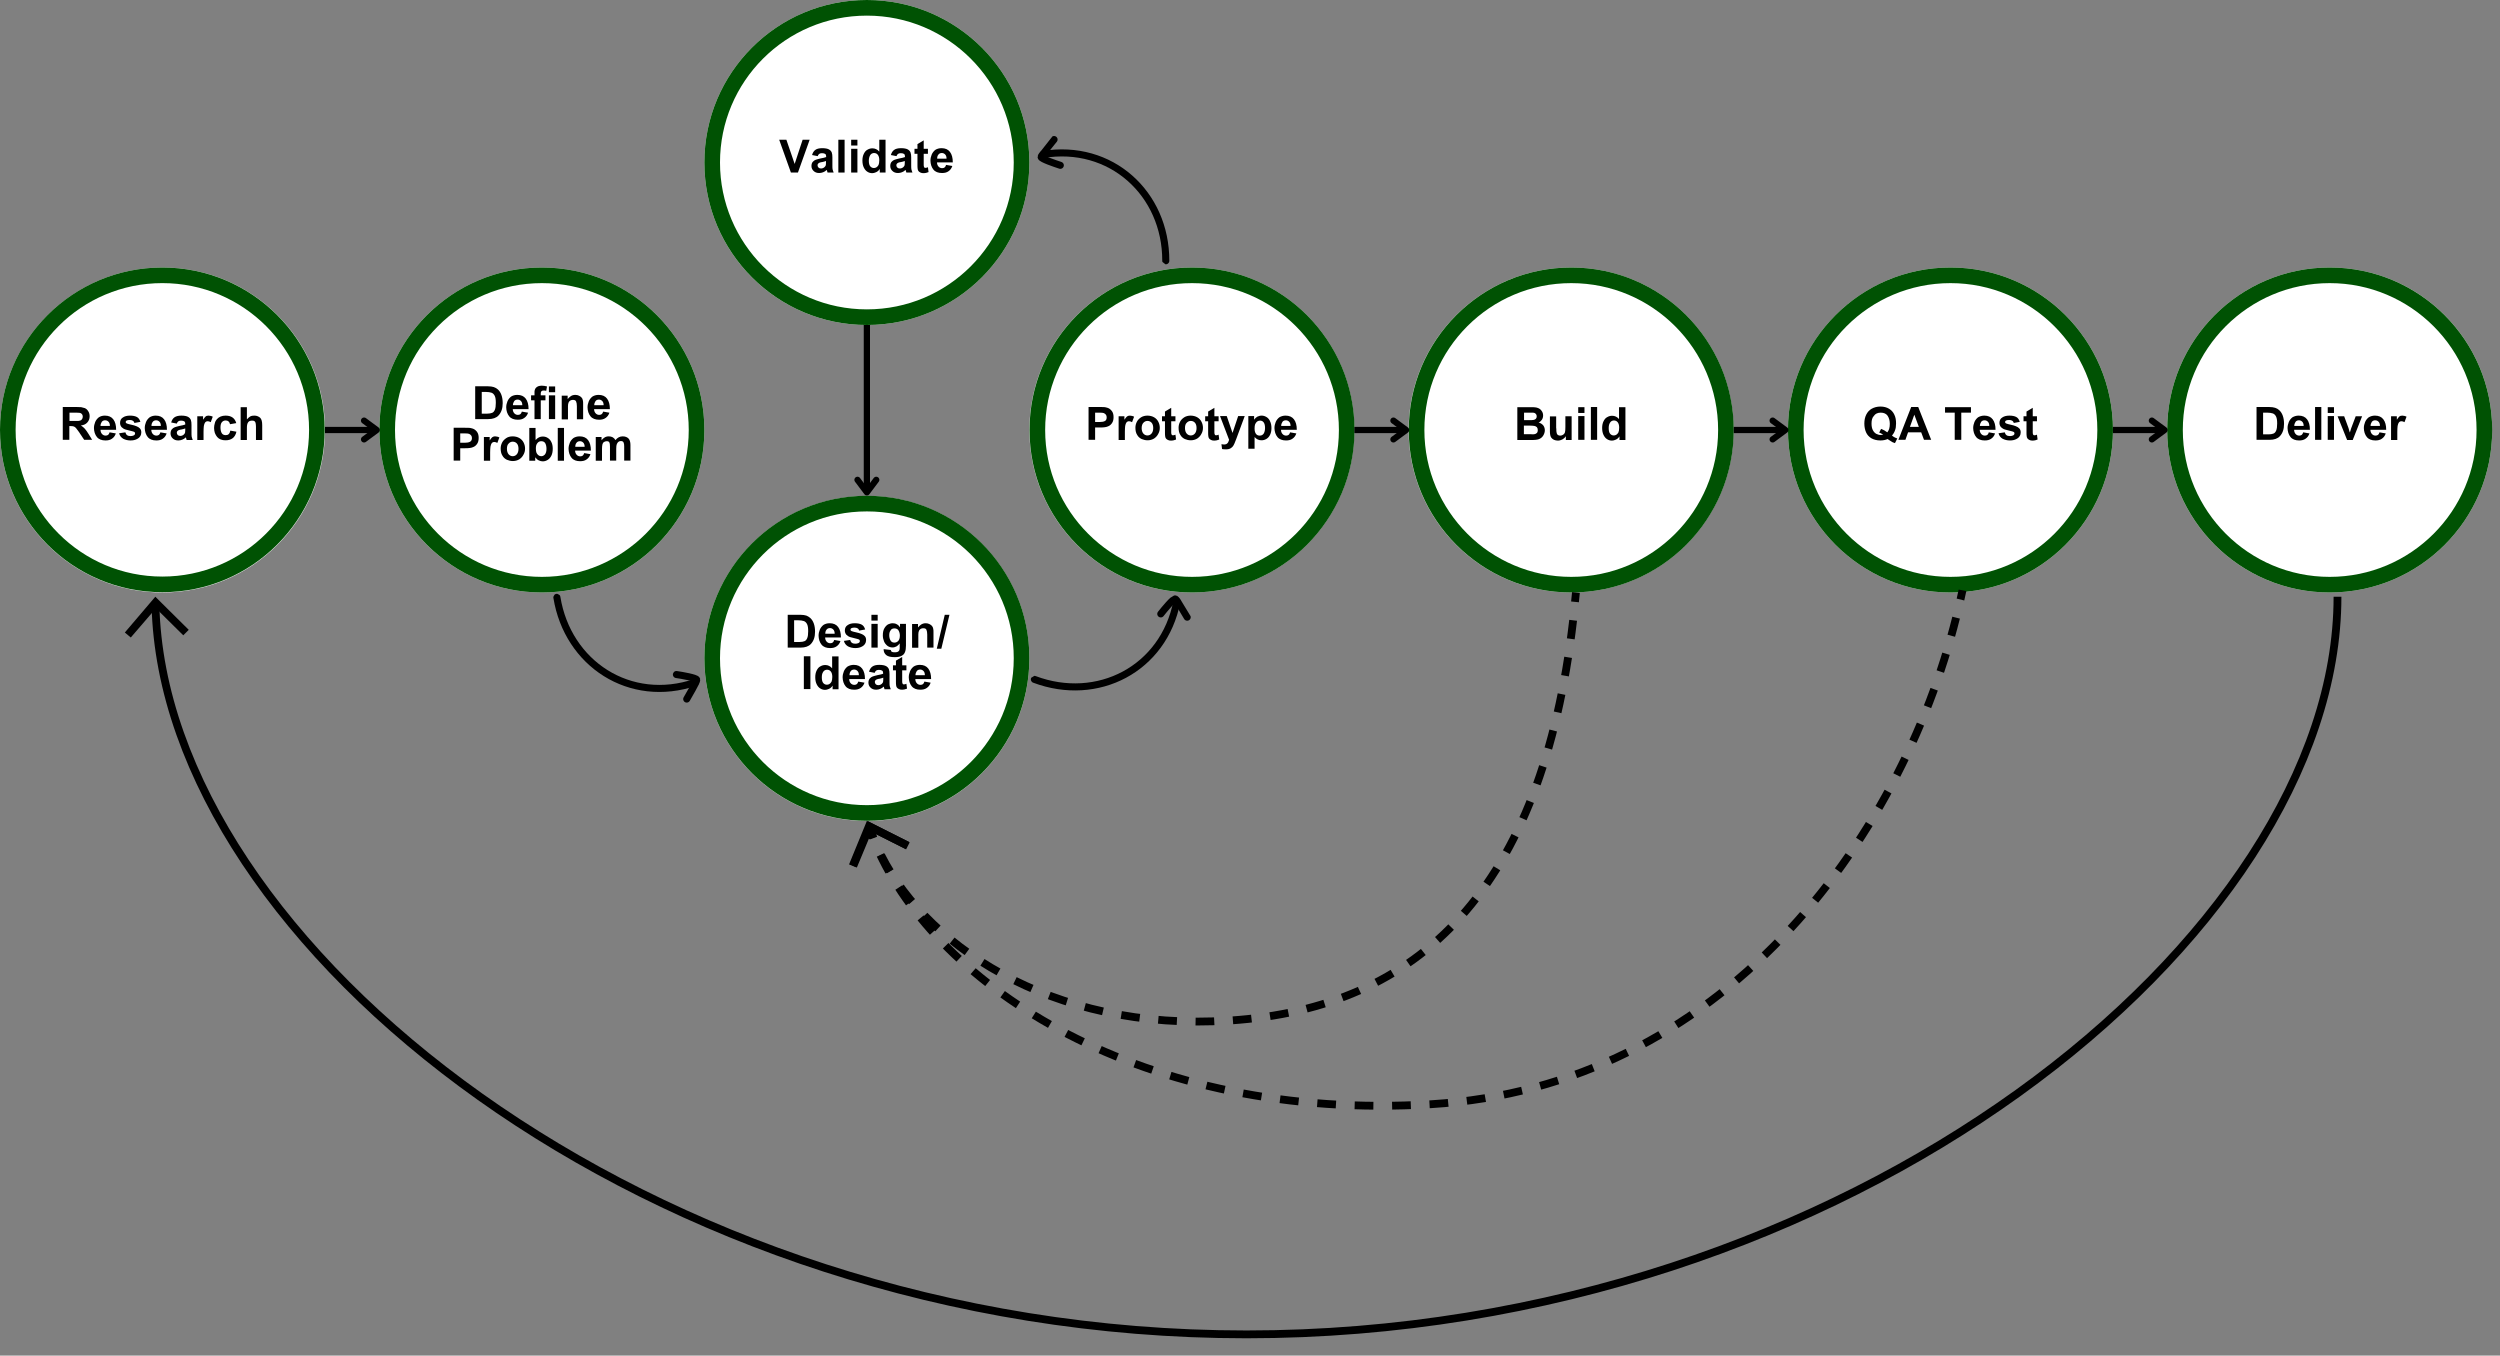 <?xml version="1.0" encoding="utf-8"?>
<!-- Generator: Adobe Illustrator 24.0.0, SVG Export Plug-In . SVG Version: 6.00 Build 0)  -->
<svg version="1.1" id="Layer_1" xmlns="http://www.w3.org/2000/svg" xmlns:xlink="http://www.w3.org/1999/xlink" x="0px" y="0px"
	 viewBox="0 0 1600 867.6" style="enable-background:new 0 0 1600 867.6;" xml:space="preserve">
<rect x="0" y="0" width="1600" height="867.6" fill="#808080" stroke="none"/>
<style type="text/css">
	.st0{clip-path:url(#SVGID_2_);}
	.st1{clip-path:url(#SVGID_4_);}
	.st2{fill:#FFFFFF;}
	.st3{clip-path:url(#SVGID_6_);}
	.st4{clip-path:url(#SVGID_8_);}
	.st5{fill:none;stroke:#005203;stroke-width:19.987;stroke-miterlimit:4.42;}
	.st6{clip-path:url(#SVGID_10_);}
	.st7{clip-path:url(#SVGID_12_);}
	.st8{clip-path:url(#SVGID_14_);}
	.st9{clip-path:url(#SVGID_16_);}
	.st10{fill:none;stroke:#005203;stroke-width:20.005;stroke-miterlimit:4.625;}
	.st11{clip-path:url(#SVGID_18_);}
	.st12{clip-path:url(#SVGID_20_);}
	.st13{clip-path:url(#SVGID_22_);}
	.st14{clip-path:url(#SVGID_24_);}
	.st15{clip-path:url(#SVGID_26_);}
	.st16{clip-path:url(#SVGID_28_);}
	.st17{clip-path:url(#SVGID_30_);}
	.st18{clip-path:url(#SVGID_32_);}
	.st19{clip-path:url(#SVGID_34_);}
	.st20{clip-path:url(#SVGID_36_);}
	.st21{clip-path:url(#SVGID_38_);}
	.st22{clip-path:url(#SVGID_40_);}
	.st23{clip-path:url(#SVGID_42_);}
	.st24{clip-path:url(#SVGID_44_);}
	.st25{clip-path:url(#SVGID_46_);}
	.st26{clip-path:url(#SVGID_48_);}
	.st27{clip-path:url(#SVGID_50_);}
	.st28{clip-path:url(#SVGID_52_);}
	.st29{clip-path:url(#SVGID_54_);}
	.st30{clip-path:url(#SVGID_56_);}
	.st31{clip-path:url(#SVGID_58_);}
	.st32{clip-path:url(#SVGID_60_);}
	.st33{clip-path:url(#SVGID_62_);}
	.st34{clip-path:url(#SVGID_64_);}
	.st35{fill:none;stroke:#000000;stroke-width:4;}
	.st36{fill:none;stroke:#000000;stroke-width:4;stroke-linecap:round;stroke-linejoin:round;}
	.st37{clip-path:url(#SVGID_66_);}
	.st38{clip-path:url(#SVGID_68_);}
	.st39{clip-path:url(#SVGID_70_);}
	.st40{clip-path:url(#SVGID_72_);}
	.st41{clip-path:url(#SVGID_74_);}
	.st42{clip-path:url(#SVGID_76_);}
	.st43{fill:none;stroke:#000000;stroke-width:4.518;stroke-linecap:round;stroke-linejoin:round;stroke-miterlimit:10;}
	.st44{clip-path:url(#SVGID_78_);}
	.st45{clip-path:url(#SVGID_80_);}
	.st46{clip-path:url(#SVGID_82_);}
	.st47{clip-path:url(#SVGID_84_);}
	.st48{clip-path:url(#SVGID_86_);}
	.st49{clip-path:url(#SVGID_88_);}
	.st50{clip-path:url(#SVGID_90_);}
	.st51{clip-path:url(#SVGID_92_);}
	.st52{clip-path:url(#SVGID_94_);}
	.st53{clip-path:url(#SVGID_96_);}
	.st54{clip-path:url(#SVGID_98_);}
	.st55{clip-path:url(#SVGID_100_);}
	.st56{clip-path:url(#SVGID_102_);}
	.st57{clip-path:url(#SVGID_104_);}
	.st58{clip-path:url(#SVGID_106_);}
	.st59{clip-path:url(#SVGID_108_);}
	.st60{clip-path:url(#SVGID_110_);}
	.st61{clip-path:url(#SVGID_112_);}
	.st62{clip-path:url(#SVGID_114_);}
	.st63{clip-path:url(#SVGID_116_);}
	.st64{clip-path:url(#SVGID_118_);}
	.st65{clip-path:url(#SVGID_120_);}
	.st66{clip-path:url(#SVGID_122_);}
	.st67{clip-path:url(#SVGID_124_);}
	.st68{clip-path:url(#SVGID_126_);}
	.st69{clip-path:url(#SVGID_128_);}
	.st70{clip-path:url(#SVGID_130_);}
	.st71{clip-path:url(#SVGID_132_);}
	.st72{clip-path:url(#SVGID_134_);}
	.st73{clip-path:url(#SVGID_136_);}
	.st74{fill:none;stroke:#000000;stroke-width:5;stroke-miterlimit:10;}
	.st75{fill:none;stroke:#000000;stroke-width:7;stroke-miterlimit:10;}
	.st76{fill:none;stroke:#000000;stroke-width:5;stroke-miterlimit:10;stroke-dasharray:11.984,11.984;}
	.st77{fill:none;stroke:#000000;stroke-width:5;stroke-miterlimit:10;stroke-dasharray:11.952,11.952;}
</style>
<g>
	<defs>
		<rect id="SVGID_1_" y="171.2" width="208" height="208"/>
	</defs>
	<clipPath id="SVGID_2_">
		<use xlink:href="#SVGID_1_"  style="overflow:visible;"/>
	</clipPath>
	<g class="st0">
		<g>
			<defs>
				<circle id="SVGID_3_" cx="104" cy="275.2" r="104"/>
			</defs>
			<clipPath id="SVGID_4_">
				<use xlink:href="#SVGID_3_"  style="overflow:visible;"/>
			</clipPath>
			<g class="st1">
				<path class="st2" d="M0,171.2h208v208H0V171.2z"/>
			</g>
		</g>
	</g>
</g>
<g>
	<defs>
		<rect id="SVGID_5_" y="171.2" width="207.9" height="207.9"/>
	</defs>
	<clipPath id="SVGID_6_">
		<use xlink:href="#SVGID_5_"  style="overflow:visible;"/>
	</clipPath>
	<g class="st3">
		<g>
			<defs>
				<circle id="SVGID_7_" cx="103.9" cy="275.1" r="103.9"/>
			</defs>
			<clipPath id="SVGID_8_">
				<use xlink:href="#SVGID_7_"  style="overflow:visible;"/>
			</clipPath>
			<g class="st4">
				<path class="st5" d="M103.9,171.2C46.5,171.2,0,217.7,0,275.1S46.5,379,103.9,379s103.9-46.5,103.9-103.9
					S161.3,171.2,103.9,171.2z"/>
			</g>
		</g>
	</g>
</g>
<g>
	<g transform="translate(28.573, 572.692)">
		<g>
			<path d="M25.7-311.5c0.9,0.4,1.6,1,2.2,2c0.6,0.9,0.9,2,0.9,3.2c0,1.6-0.5,2.9-1.5,4c-1,1.1-2.3,1.7-4.1,1.9
				c0.8,0.5,1.3,1,1.7,1.3c0.4,0.3,0.8,0.8,1.3,1.4c0.5,0.6,1.1,1.5,1.8,2.6l2.4,3.9h-5.1l-3.4-5.1c-0.8-1.1-1.4-1.9-1.8-2.4
				c-0.4-0.5-0.9-0.8-1.3-1c-0.5-0.2-1.1-0.3-2-0.3h-1v8.8h-4.2v-21h9.1c1,0,1.9,0.1,2.7,0.1C24.3-311.9,25.1-311.7,25.7-311.5z
				 M22.7-303.5c0.5-0.2,0.9-0.4,1.2-0.9c0.3-0.4,0.5-1,0.5-1.6c0-1.1-0.5-1.9-1.4-2.3c-0.3-0.1-0.6-0.2-0.9-0.2
				c-0.4,0-1-0.1-1.9-0.1h-4.3v5.3h3.7C21.1-303.2,22.2-303.3,22.7-303.5z"/>
		</g>
	</g>
</g>
<g>
	<g transform="translate(44.428, 572.692)">
		<g>
			<path d="M22.7-306.7c2.4,0,4.2,0.8,5.4,2.4c1.2,1.6,1.8,3.8,1.8,6.7H19.9c0,1,0.3,1.9,0.9,2.6c0.6,0.7,1.4,1.1,2.4,1.1
				c0.7,0,1.2-0.2,1.6-0.5c0.4-0.3,0.7-0.9,0.9-1.6l4,0.7c-0.5,1.5-1.3,2.6-2.5,3.4c-1.1,0.8-2.5,1.1-4.1,1.1
				c-2.4,0-4.3-0.7-5.5-2.2c-0.6-0.7-1-1.5-1.4-2.6c-0.3-1-0.5-2.1-0.5-3.1c0-1.4,0.3-2.7,0.8-3.9c0.5-1.2,1.3-2.2,2.3-3
				C19.9-306.3,21.1-306.7,22.7-306.7z M19.9-300.1h6c0-1.2-0.3-2.1-0.9-2.7c-0.6-0.6-1.3-0.9-2.1-0.9c-0.9,0-1.7,0.3-2.2,1
				C20.2-301.9,19.9-301.1,19.9-300.1z"/>
		</g>
	</g>
</g>
<g>
	<g transform="translate(56.637, 572.692)">
		<g>
			<path d="M26.5-306.7c1.9,0,3.4,0.3,4.5,0.9c1.1,0.6,1.8,1.7,2.2,3.1l-3.8,0.7c-0.2-0.6-0.5-1.1-1-1.4c-0.5-0.3-1.1-0.5-1.9-0.5
				c-1.8,0-2.7,0.4-2.7,1.3c0,0.4,0.3,0.8,0.9,1c0.6,0.2,1.5,0.5,2.6,0.7c1.4,0.3,2.5,0.6,3.4,1c0.9,0.3,1.6,0.8,2.2,1.4
				c0.6,0.6,0.9,1.5,0.9,2.5c0,0.9-0.2,1.7-0.7,2.5c-0.5,0.8-1.2,1.4-2.3,1.9c-1,0.5-2.3,0.8-3.9,0.8c-1.8,0-3.3-0.4-4.7-1.1
				c-1.3-0.8-2.2-1.9-2.6-3.5l4-0.6c0.4,1.6,1.4,2.4,3.3,2.4c0.7,0,1.3-0.1,2-0.4c0.6-0.3,0.9-0.7,0.9-1.3c0-0.4-0.1-0.7-0.4-0.9
				c-0.3-0.2-0.7-0.3-1.4-0.5c-1.8-0.4-3.3-0.8-4.3-1.1c-1-0.3-1.9-0.9-2.5-1.5c-0.6-0.7-1-1.6-1-2.7c0-1.6,0.6-2.8,1.8-3.5
				C23.1-306.3,24.7-306.7,26.5-306.7z"/>
		</g>
	</g>
</g>
<g>
	<g transform="translate(68.846, 572.692)">
		<g>
			<path d="M30.8-306.7c2.4,0,4.2,0.8,5.4,2.4c1.2,1.6,1.8,3.8,1.8,6.7H28c0,1,0.3,1.9,0.9,2.6c0.6,0.7,1.4,1.1,2.4,1.1
				c0.7,0,1.2-0.2,1.6-0.5c0.4-0.3,0.7-0.9,0.9-1.6l4,0.7c-0.5,1.5-1.3,2.6-2.5,3.4c-1.1,0.8-2.5,1.1-4.1,1.1
				c-2.4,0-4.3-0.7-5.5-2.2c-0.6-0.7-1-1.5-1.4-2.6c-0.3-1-0.5-2.1-0.5-3.1c0-1.4,0.3-2.7,0.8-3.9c0.5-1.2,1.3-2.2,2.3-3
				C28-306.3,29.3-306.7,30.8-306.7z M28.1-300.1h6c0-1.2-0.3-2.1-0.9-2.7c-0.6-0.6-1.3-0.9-2.1-0.9c-0.9,0-1.7,0.3-2.2,1
				C28.3-301.9,28.1-301.1,28.1-300.1z"/>
		</g>
	</g>
</g>
<g>
	<g transform="translate(81.056, 572.692)">
		<g>
			<path d="M35-306.7c1.9,0,3.4,0.3,4.3,0.8c0.9,0.5,1.5,1.2,1.8,2c0.3,0.8,0.4,1.9,0.4,3.2l0,4.4c0,1.4,0,2.4,0.1,3
				c0.1,0.6,0.4,1.3,0.7,2.2h-3.9c-0.1-0.2-0.3-0.8-0.5-1.7c-0.7,0.7-1.5,1.2-2.3,1.5c-0.8,0.3-1.6,0.5-2.5,0.5
				c-1.5,0-2.7-0.4-3.6-1.3c-0.9-0.8-1.4-1.9-1.4-3.2c0-1.1,0.3-2,0.8-2.6c0.6-0.7,1.2-1.1,2-1.4c0.8-0.3,1.8-0.5,2.9-0.8
				c1.7-0.3,2.9-0.6,3.7-0.9v-0.6c0-0.7-0.2-1.1-0.6-1.4c-0.4-0.3-1.1-0.5-2.1-0.5c-0.8,0-1.4,0.2-1.8,0.5c-0.4,0.3-0.7,0.8-0.9,1.4
				l-3.6-0.7c0.4-1.5,1.1-2.6,2.1-3.3C31.6-306.3,33.1-306.7,35-306.7z M35-297.8l-0.7,0.1c-1.5,0.3-2.2,1-2.2,1.9
				c0,0.6,0.2,1.1,0.6,1.5c0.4,0.4,0.9,0.6,1.6,0.6c0.5,0,1.1-0.1,1.6-0.4c0.5-0.3,0.9-0.6,1.2-1.1c0.3-0.4,0.4-1.1,0.4-2.1v-1.2
				C36.7-298.2,35.9-298,35-297.8z"/>
		</g>
	</g>
</g>
<g>
	<g transform="translate(93.265, 572.692)">
		<g>
			<path d="M40.2-306.7c0.4,0,0.9,0.1,1.4,0.2c0.5,0.1,0.9,0.3,1.3,0.5l-1.3,3.5c-0.7-0.4-1.3-0.6-1.9-0.6c-0.8,0-1.3,0.3-1.7,0.8
				c-0.4,0.5-0.6,1.2-0.8,2.2c-0.1,0.9-0.2,2.1-0.2,3.7v5.3h-4v-15.2h3.7v2.1h0.1c0.5-0.8,1-1.4,1.5-1.9
				C38.7-306.5,39.4-306.7,40.2-306.7z"/>
		</g>
	</g>
</g>
<g>
	<g transform="translate(101.807, 572.692)">
		<g>
			<path d="M37-304.4c1.3-1.5,3.2-2.3,5.6-2.3c3.6,0,5.9,1.6,6.8,4.8l-4,0.7c-0.3-1.6-1.3-2.4-2.8-2.4c-1,0-1.8,0.4-2.4,1.1
				c-0.6,0.7-0.9,1.8-0.9,3.4c0,1.5,0.3,2.8,0.8,3.6c0.5,0.9,1.4,1.3,2.6,1.3c0.8,0,1.4-0.2,1.9-0.7c0.5-0.5,0.8-1.2,1-2.2l3.9,0.7
				c-0.8,3.7-3.2,5.5-7,5.5c-2.3,0-4.1-0.7-5.3-2.1c-0.6-0.7-1.1-1.6-1.5-2.6c-0.3-1-0.5-2.1-0.5-3.2c0-1.1,0.2-2.2,0.5-3.1
				C35.9-302.9,36.4-303.7,37-304.4z"/>
		</g>
	</g>
</g>
<g>
	<g transform="translate(114.016, 572.692)">
		<g>
			<path d="M44.1-304.4c0.7-0.8,1.4-1.4,2.1-1.8c0.8-0.4,1.6-0.5,2.5-0.5c0.8,0,1.6,0.1,2.2,0.4c0.7,0.3,1.2,0.6,1.6,1
				c0.9,0.9,1.3,2.4,1.3,4.8v9.4h-4v-8.5c0-0.9-0.1-1.6-0.2-2.2c-0.1-0.6-0.3-1-0.7-1.3c-0.3-0.3-0.9-0.4-1.6-0.4
				c-1.3,0-2.1,0.4-2.6,1.2c-0.5,0.8-0.7,1.9-0.7,3.3v7.9h-4v-21h4V-304.4z"/>
		</g>
	</g>
</g>
<g>
	<defs>
		<rect id="SVGID_9_" x="242.8" y="171.2" width="208" height="208"/>
	</defs>
	<clipPath id="SVGID_10_">
		<use xlink:href="#SVGID_9_"  style="overflow:visible;"/>
	</clipPath>
	<g class="st6">
		<g>
			<defs>
				<circle id="SVGID_11_" cx="346.8" cy="275.2" r="104"/>
			</defs>
			<clipPath id="SVGID_12_">
				<use xlink:href="#SVGID_11_"  style="overflow:visible;"/>
			</clipPath>
			<g class="st7">
				<path class="st2" d="M242.8,171.2h208v208h-208V171.2z"/>
			</g>
		</g>
	</g>
</g>
<g>
	<defs>
		<rect id="SVGID_13_" x="242.8" y="171.2" width="208.1" height="208.1"/>
	</defs>
	<clipPath id="SVGID_14_">
		<use xlink:href="#SVGID_13_"  style="overflow:visible;"/>
	</clipPath>
	<g class="st8">
		<g>
			<defs>
				<path id="SVGID_15_" d="M346.8,171.2c-57.5,0-104,46.6-104,104s46.6,104,104,104s104-46.6,104-104S404.3,171.2,346.8,171.2z"/>
			</defs>
			<clipPath id="SVGID_16_">
				<use xlink:href="#SVGID_15_"  style="overflow:visible;"/>
			</clipPath>
			<g class="st9">
				<path class="st10" d="M346.8,171.2c-57.5,0-104,46.6-104,104s46.6,104,104,104s104-46.6,104-104S404.3,171.2,346.8,171.2z"/>
			</g>
		</g>
	</g>
</g>
<g>
	<g transform="translate(226.522, 562.728)">
		<g>
			<path d="M92.1-313.5c2,1.8,3.1,4.8,3.1,8.8c0,3.4-0.9,6-2.7,7.9c-1.4,1.5-3.6,2.3-6.6,2.3h-8.3v-21h8.2c1.5,0,2.7,0.2,3.7,0.5
				C90.4-314.7,91.3-314.2,92.1-313.5z M90.8-304.9c0-2-0.2-3.5-0.7-4.5c-0.5-1-1.2-1.7-2.1-2c-0.9-0.3-2.1-0.5-3.7-0.5h-2.5v13.9
				h3.5c1.3,0,2.3-0.2,3.1-0.5c0.8-0.3,1.4-1,1.8-2C90.6-301.5,90.8-303,90.8-304.9z"/>
		</g>
	</g>
</g>
<g>
	<g transform="translate(242.377, 562.728)">
		<g>
			<path d="M88.7-310c2.4,0,4.2,0.8,5.4,2.4c1.2,1.6,1.8,3.8,1.8,6.7H85.8c0,1,0.3,1.9,0.9,2.6c0.6,0.7,1.4,1.1,2.4,1.1
				c0.7,0,1.2-0.2,1.6-0.5c0.4-0.3,0.7-0.9,0.9-1.6l4,0.7c-0.5,1.5-1.3,2.6-2.5,3.4c-1.1,0.8-2.5,1.1-4.1,1.1
				c-2.4,0-4.3-0.7-5.5-2.2c-0.6-0.7-1-1.5-1.4-2.6c-0.3-1-0.5-2.1-0.5-3.1c0-1.4,0.3-2.7,0.8-3.9c0.5-1.2,1.3-2.2,2.3-3
				C85.8-309.6,87.1-310,88.7-310z M85.9-303.4h6c0-1.2-0.3-2.1-0.9-2.7c-0.6-0.6-1.3-0.9-2.1-0.9c-0.9,0-1.7,0.3-2.2,1
				C86.2-305.2,85.9-304.4,85.9-303.4z"/>
		</g>
	</g>
</g>
<g>
	<g transform="translate(254.586, 562.728)">
		<g>
			<path d="M88.3-314.4c0.4-0.5,0.9-0.8,1.5-1.1c0.6-0.2,1.4-0.4,2.3-0.4c1.1,0,2.3,0.2,3.4,0.5l-0.5,2.8c-0.7-0.2-1.3-0.2-1.8-0.2
				c-0.6,0-1.1,0.2-1.3,0.5c-0.2,0.3-0.4,0.7-0.4,1.3v1.3h3v3.2h-3v12h-4v-12h-2.2v-3.2h2.2v-1.5C87.4-312.6,87.7-313.6,88.3-314.4z
				"/>
		</g>
	</g>
</g>
<g>
	<g transform="translate(261.899, 562.728)">
		<g>
			<path d="M93.4-311.7h-4v-3.7h4V-311.7z M93.4-294.5h-4v-15.2h4V-294.5z"/>
		</g>
	</g>
</g>
<g>
	<g transform="translate(268.003, 562.728)">
		<g>
			<path d="M100.2-310c0.9,0,1.7,0.2,2.3,0.5c0.7,0.3,1.2,0.7,1.6,1.1c0.5,0.5,0.8,1.1,0.9,1.8c0.2,0.7,0.2,1.5,0.2,2.3v9.9h-4v-8.3
				c0-1.4-0.2-2.4-0.5-3.1c-0.3-0.7-1-1-2-1c-0.9,0-1.7,0.3-2.2,0.8c-0.5,0.5-0.8,1.2-0.9,1.9c-0.1,0.5-0.1,0.9-0.1,1.3
				c0,0.4,0,0.8,0,1.3v7.2h-4v-15.2h3.8v2.2c0.4-0.6,1.1-1.2,1.9-1.8C98-309.7,99-310,100.2-310z"/>
		</g>
	</g>
</g>
<g>
	<g transform="translate(281.421, 562.728)">
		<g>
			<path d="M101.7-310c2.4,0,4.2,0.8,5.4,2.4c1.2,1.6,1.8,3.8,1.8,6.7H98.8c0,1,0.3,1.9,0.9,2.6c0.6,0.7,1.4,1.1,2.4,1.1
				c0.7,0,1.2-0.2,1.6-0.5c0.4-0.3,0.7-0.9,0.9-1.6l4,0.7c-0.5,1.5-1.3,2.6-2.5,3.4c-1.1,0.8-2.5,1.1-4.1,1.1
				c-2.4,0-4.3-0.7-5.5-2.2c-0.6-0.7-1-1.5-1.4-2.6c-0.3-1-0.5-2.1-0.5-3.1c0-1.4,0.3-2.7,0.8-3.9c0.5-1.2,1.3-2.2,2.3-3
				C98.8-309.6,100.1-310,101.7-310z M98.9-303.4h6c0-1.2-0.3-2.1-0.9-2.7c-0.6-0.6-1.3-0.9-2.1-0.9c-0.9,0-1.7,0.3-2.2,1
				C99.2-305.2,98.9-304.4,98.9-303.4z"/>
		</g>
	</g>
</g>
<g>
	<g transform="translate(216.146, 582.669)">
		<g>
			<path d="M86.6-308.3c1.1,0.4,1.9,1.2,2.6,2.1c0.7,1,1,2.2,1,3.8c0,1.5-0.3,2.8-1,3.8c-0.7,1-1.5,1.7-2.6,2.1
				c-1.1,0.5-2.7,0.7-5,0.7h-3.2v7.9h-4.2v-21h7.3c1.3,0,2.4,0,3.2,0.1C85.5-308.6,86.1-308.5,86.6-308.3z M85.9-302.3
				c0-1.3-0.6-2.1-1.8-2.7c-0.5-0.2-1.4-0.3-2.9-0.3h-2.8v6h2.8c1.4,0,2.6-0.2,3.4-0.6C85.4-300.3,85.9-301.1,85.9-302.3z"/>
		</g>
	</g>
</g>
<g>
	<g transform="translate(230.792, 582.669)">
		<g>
			<path d="M86.1-303.4c0.4,0,0.9,0.1,1.4,0.2c0.5,0.1,0.9,0.3,1.3,0.5l-1.3,3.5c-0.7-0.4-1.3-0.6-1.9-0.6c-0.8,0-1.3,0.3-1.7,0.8
				c-0.4,0.5-0.6,1.2-0.8,2.2c-0.1,0.9-0.2,2.1-0.2,3.7v5.3h-4V-303h3.7v2.1h0.1c0.5-0.8,1-1.4,1.5-1.9
				C84.6-303.1,85.2-303.4,86.1-303.4z"/>
		</g>
	</g>
</g>
<g>
	<g transform="translate(239.335, 582.669)">
		<g>
			<path d="M88.8-303.4c1.6,0,3.1,0.4,4.3,1.1c1.2,0.7,2.1,1.7,2.7,2.9c0.6,1.2,0.9,2.5,0.9,3.8c0,1.4-0.3,2.7-1,3.9
				c-0.6,1.2-1.5,2.2-2.7,3c-1.2,0.7-2.6,1.1-4.1,1.1c-1.3,0-2.6-0.3-3.8-0.8c-1.2-0.6-2.2-1.4-2.9-2.7c-0.8-1.2-1.1-2.8-1.1-4.6
				c0-1.3,0.3-2.5,0.9-3.7c0.6-1.2,1.5-2.1,2.7-2.9C85.7-303,87.1-303.4,88.8-303.4z M85.1-295.4c0,1.5,0.4,2.7,1.1,3.5
				c0.7,0.8,1.6,1.2,2.6,1.2c1,0,1.9-0.4,2.6-1.2c0.7-0.8,1.1-2,1.1-3.5c0-1.4-0.3-2.6-1-3.4c-0.7-0.8-1.6-1.2-2.7-1.2
				c-1,0-1.9,0.4-2.6,1.2C85.4-298.1,85.1-296.9,85.1-295.4z"/>
		</g>
	</g>
</g>
<g>
	<g transform="translate(252.752, 582.669)">
		<g>
			<path d="M90.2-301.2c1.2-1.4,2.7-2.1,4.4-2.1c1.2,0,2.3,0.3,3.2,0.9c1,0.6,1.7,1.4,2.3,2.6c0.6,1.2,0.9,2.6,0.9,4.3
				c0,1.8-0.3,3.3-0.9,4.5c-0.6,1.2-1.4,2.1-2.4,2.7c-1,0.6-2,0.9-3.1,0.9c-0.8,0-1.6-0.2-2.5-0.6c-0.9-0.4-1.6-1.1-2.3-2v2.2h-3.8
				v-21h4V-301.2z M90.2-295.7c0,0.9,0.1,1.6,0.2,2.1c0.1,0.6,0.3,1,0.6,1.4c0.7,1,1.6,1.5,2.7,1.5c0.9,0,1.6-0.4,2.3-1.1
				c0.6-0.8,1-1.9,1-3.6c0-1.5-0.3-2.7-0.8-3.6c-0.5-0.9-1.4-1.3-2.6-1.3c-1,0-1.8,0.4-2.4,1.2C90.5-298.3,90.2-297.2,90.2-295.7z"
				/>
		</g>
	</g>
</g>
<g>
	<g transform="translate(266.169, 582.669)">
		<g>
			<path d="M94.8-287.8h-4v-21h4V-287.8z"/>
		</g>
	</g>
</g>
<g>
	<g transform="translate(272.273, 582.669)">
		<g>
			<path d="M98.7-303.4c2.4,0,4.2,0.8,5.4,2.4c1.2,1.6,1.8,3.8,1.8,6.7H95.8c0,1,0.3,1.9,0.9,2.6c0.6,0.7,1.4,1.1,2.4,1.1
				c0.7,0,1.2-0.2,1.6-0.5c0.4-0.3,0.7-0.9,0.9-1.6l4,0.7c-0.5,1.5-1.3,2.6-2.5,3.4c-1.1,0.8-2.5,1.1-4.1,1.1
				c-2.4,0-4.3-0.7-5.5-2.2c-0.6-0.7-1-1.5-1.4-2.6c-0.3-1-0.5-2.1-0.5-3.1c0-1.4,0.3-2.7,0.8-3.9c0.5-1.2,1.3-2.2,2.3-3
				C95.8-303,97.1-303.4,98.7-303.4z M95.9-296.7h6c0-1.2-0.3-2.1-0.9-2.7c-0.6-0.6-1.3-0.9-2.1-0.9c-0.9,0-1.7,0.3-2.2,1
				C96.1-298.6,95.9-297.7,95.9-296.7z"/>
		</g>
	</g>
</g>
<g>
	<g transform="translate(284.483, 582.669)">
		<g>
			<path d="M105.1-303.4c2,0,3.4,0.8,4.3,2.4c1.3-1.6,2.8-2.4,4.6-2.4c1.7,0,2.9,0.5,3.8,1.4c0.8,0.9,1.2,2.3,1.2,4.1v10h-4v-9.1
				c0-1.1-0.1-1.9-0.4-2.5c-0.3-0.6-0.8-0.9-1.7-0.9c-0.8,0-1.5,0.3-2,0.9c-0.5,0.6-0.8,1.3-0.9,2.2c-0.1,0.7-0.1,1.3-0.1,1.9v7.5
				h-4v-8.9c0-1.2-0.1-2.1-0.4-2.7c-0.3-0.6-0.8-0.8-1.7-0.8c-0.6,0-1.2,0.2-1.7,0.5c-0.5,0.3-0.8,0.8-1,1.4c-0.2,0.7-0.3,1.7-0.3,3
				v7.6h-4V-303h3.7l0,2.1c0.6-0.8,1.3-1.4,2-1.8C103.1-303.1,104-303.4,105.1-303.4z"/>
		</g>
	</g>
</g>
<g>
	<defs>
		<rect id="SVGID_17_" x="450.8" y="317.3" width="208" height="208"/>
	</defs>
	<clipPath id="SVGID_18_">
		<use xlink:href="#SVGID_17_"  style="overflow:visible;"/>
	</clipPath>
	<g class="st11">
		<g>
			<defs>
				<circle id="SVGID_19_" cx="554.8" cy="421.4" r="104"/>
			</defs>
			<clipPath id="SVGID_20_">
				<use xlink:href="#SVGID_19_"  style="overflow:visible;"/>
			</clipPath>
			<g class="st12">
				<path class="st2" d="M450.8,317.3h208v208h-208V317.3z"/>
			</g>
		</g>
	</g>
</g>
<g>
	<defs>
		<rect id="SVGID_21_" x="450.8" y="317.3" width="208.1" height="208.1"/>
	</defs>
	<clipPath id="SVGID_22_">
		<use xlink:href="#SVGID_21_"  style="overflow:visible;"/>
	</clipPath>
	<g class="st13">
		<g>
			<defs>
				<path id="SVGID_23_" d="M554.8,317.3c-57.5,0-104,46.6-104,104c0,57.5,46.6,104,104,104c57.5,0,104-46.6,104-104
					C658.9,363.9,612.3,317.3,554.8,317.3z"/>
			</defs>
			<clipPath id="SVGID_24_">
				<use xlink:href="#SVGID_23_"  style="overflow:visible;"/>
			</clipPath>
			<g class="st14">
				<path class="st10" d="M554.8,317.3c-57.5,0-104,46.6-104,104c0,57.5,46.6,104,104,104c57.5,0,104-46.6,104-104
					C658.9,363.9,612.3,317.3,554.8,317.3z"/>
			</g>
		</g>
	</g>
</g>
<g>
	<g transform="translate(376.435, 672.371)">
		<g>
			<path d="M142.1-276.9c2,1.8,3.1,4.8,3.1,8.8c0,3.4-0.9,6-2.7,7.9c-1.4,1.5-3.6,2.3-6.6,2.3h-8.2v-21h8.2c1.5,0,2.7,0.2,3.7,0.5
				C140.4-278.1,141.3-277.6,142.1-276.9z M140.8-268.4c0-2-0.2-3.5-0.7-4.5c-0.5-1-1.2-1.7-2.1-2c-0.9-0.3-2.1-0.5-3.7-0.5h-2.5
				v13.9h3.5c1.3,0,2.3-0.2,3.1-0.5c0.8-0.3,1.4-1,1.8-2C140.6-265,140.8-266.4,140.8-268.4z"/>
		</g>
	</g>
</g>
<g>
	<g transform="translate(392.289, 672.371)">
		<g>
			<path d="M138.7-273.5c2.4,0,4.2,0.8,5.4,2.4c1.2,1.6,1.8,3.8,1.8,6.7h-10.1c0,1,0.3,1.9,0.9,2.6c0.6,0.7,1.4,1.1,2.4,1.1
				c0.7,0,1.2-0.2,1.6-0.5c0.4-0.3,0.7-0.9,0.9-1.6l4,0.7c-0.5,1.5-1.3,2.6-2.5,3.4c-1.1,0.8-2.5,1.1-4.1,1.1
				c-2.4,0-4.3-0.7-5.5-2.2c-0.6-0.7-1-1.5-1.4-2.6c-0.3-1-0.5-2.1-0.5-3.1c0-1.4,0.3-2.7,0.8-3.9c0.5-1.2,1.3-2.2,2.3-3
				C135.8-273.1,137.1-273.5,138.7-273.5z M135.9-266.8h6c0-1.2-0.3-2.1-0.9-2.7c-0.6-0.6-1.3-0.9-2.1-0.9c-0.9,0-1.7,0.3-2.2,1
				C136.1-268.7,135.9-267.8,135.9-266.8z"/>
		</g>
	</g>
</g>
<g>
	<g transform="translate(404.499, 672.371)">
		<g>
			<path d="M142.5-273.5c1.9,0,3.4,0.3,4.5,0.9s1.8,1.7,2.2,3.1l-3.8,0.7c-0.2-0.6-0.5-1.1-1-1.4c-0.5-0.3-1.1-0.5-1.9-0.5
				c-1.8,0-2.7,0.4-2.7,1.3c0,0.4,0.3,0.8,0.9,1c0.6,0.2,1.5,0.5,2.6,0.7c1.4,0.3,2.5,0.6,3.4,1c0.9,0.3,1.6,0.8,2.2,1.4
				c0.6,0.6,0.9,1.5,0.9,2.5c0,0.9-0.2,1.7-0.7,2.5c-0.5,0.8-1.2,1.4-2.3,1.9c-1,0.5-2.3,0.8-3.9,0.8c-1.8,0-3.3-0.4-4.7-1.1
				c-1.3-0.8-2.2-1.9-2.6-3.5l4-0.6c0.4,1.6,1.4,2.4,3.3,2.4c0.7,0,1.3-0.1,2-0.4c0.6-0.3,0.9-0.7,0.9-1.3c0-0.4-0.1-0.7-0.4-0.9
				c-0.3-0.2-0.7-0.3-1.4-0.5c-1.8-0.4-3.3-0.8-4.3-1.1c-1-0.3-1.9-0.9-2.5-1.5c-0.6-0.7-1-1.6-1-2.7c0-1.6,0.6-2.8,1.8-3.5
				C139.1-273.1,140.6-273.5,142.5-273.5z"/>
		</g>
	</g>
</g>
<g>
	<g transform="translate(416.708, 672.371)">
		<g>
			<path d="M145-275.2h-4v-3.7h4V-275.2z M145-257.9h-4v-15.2h4V-257.9z"/>
		</g>
	</g>
</g>
<g>
	<g transform="translate(422.813, 672.371)">
		<g>
			<path d="M148.5-273.5c1,0,1.9,0.2,2.7,0.7c0.8,0.4,1.4,1,1.9,1.8h0.1v-2.1h3.8v13.9c0,1.7-0.2,3.1-0.6,4.1
				c-0.4,1.1-1.1,1.9-2.1,2.4c-1,0.6-2.5,0.9-4.5,0.9c-2.5,0-4.3-0.4-5.4-1.3c-1.1-0.9-1.7-2.1-1.7-3.8l4.6,0.5
				c0.1,0.6,0.3,1,0.7,1.2c0.4,0.2,0.9,0.3,1.7,0.3c1.3,0,2.1-0.2,2.6-0.7c0.5-0.4,0.7-1.2,0.7-2.3v-2.6h-0.1
				c-0.5,0.7-1.1,1.3-1.9,1.8c-0.8,0.4-1.6,0.7-2.5,0.7c-1.3,0-2.3-0.3-3.3-1c-0.9-0.7-1.7-1.6-2.2-2.8c-0.5-1.2-0.8-2.5-0.8-3.9
				c0-1.9,0.3-3.4,1-4.6c0.7-1.2,1.5-2,2.4-2.5C146.5-273.2,147.5-273.5,148.5-273.5z M146.3-265.8c0,1.3,0.3,2.4,0.8,3.3
				c0.5,0.9,1.3,1.4,2.5,1.4c0.9,0,1.7-0.3,2.4-1c0.7-0.7,1.1-1.9,1.1-3.5c0-1.2-0.3-2.3-0.8-3.2c-0.5-0.9-1.4-1.4-2.7-1.4
				c-1.2,0-2.1,0.5-2.5,1.4C146.5-268,146.3-267,146.3-265.8z"/>
		</g>
	</g>
</g>
<g>
	<g transform="translate(436.23, 672.371)">
		<g>
			<path d="M156.2-273.5c0.9,0,1.7,0.2,2.3,0.5c0.7,0.3,1.2,0.7,1.6,1.1c0.5,0.5,0.8,1.1,0.9,1.8c0.2,0.7,0.2,1.5,0.2,2.3v9.9h-4
				v-8.3c0-1.4-0.2-2.4-0.5-3.1c-0.3-0.7-1-1-2-1c-0.9,0-1.7,0.3-2.2,0.8c-0.5,0.5-0.8,1.2-0.9,1.9c-0.1,0.5-0.1,0.9-0.1,1.3
				c0,0.4,0,0.8,0,1.3v7.2h-4v-15.2h3.8v2.2c0.4-0.6,1.1-1.2,1.9-1.8C154.1-273.2,155.1-273.5,156.2-273.5z"/>
		</g>
	</g>
</g>
<g>
	<g transform="translate(449.647, 672.371)">
		<g>
			<path d="M152.8-257.2h-2.9l5.1-21.7h3L152.8-257.2z"/>
		</g>
	</g>
</g>
<g>
	<g transform="translate(384.359, 692.312)">
		<g>
			<path d="M134.3-251.3h-4.2v-21h4.2V-251.3z"/>
		</g>
	</g>
</g>
<g>
	<g transform="translate(390.464, 692.312)">
		<g>
			<path d="M146.2-272.2v21h-3.8v-2.2h-0.1c-0.6,1-1.4,1.6-2.3,2s-1.7,0.6-2.4,0.6c-1.1,0-2.2-0.3-3.1-0.9c-1-0.6-1.7-1.5-2.3-2.7
				c-0.6-1.2-0.9-2.7-0.9-4.5c0-1.7,0.3-3.1,0.9-4.3c0.6-1.2,1.3-2.1,2.3-2.6c1-0.6,2-0.9,3.2-0.9c1.7,0,3.2,0.7,4.4,2.1v-7.6H146.2
				z M135.5-258.8c0,1.7,0.3,2.9,0.9,3.6c0.6,0.7,1.4,1.1,2.3,1.1c0.5,0,1.1-0.1,1.6-0.4c0.5-0.3,1-0.8,1.4-1.5
				c0.3-0.7,0.5-1.7,0.5-3.1c0-1.5-0.3-2.6-0.9-3.4c-0.6-0.8-1.4-1.2-2.5-1.2h-0.1c-1.1,0.1-1.9,0.6-2.4,1.5
				C135.7-261.3,135.5-260.2,135.5-258.8z"/>
		</g>
	</g>
</g>
<g>
	<g transform="translate(403.881, 692.312)">
		<g>
			<path d="M142.5-266.8c2.4,0,4.2,0.8,5.4,2.4c1.2,1.6,1.8,3.8,1.8,6.7h-10.1c0,1,0.3,1.9,0.9,2.6c0.6,0.7,1.4,1.1,2.4,1.1
				c0.7,0,1.2-0.2,1.6-0.5c0.4-0.3,0.7-0.9,0.9-1.6l4,0.7c-0.5,1.5-1.3,2.6-2.5,3.4c-1.1,0.8-2.5,1.1-4.1,1.1
				c-2.4,0-4.3-0.7-5.5-2.2c-0.6-0.7-1-1.5-1.4-2.6c-0.3-1-0.5-2.1-0.5-3.1c0-1.4,0.3-2.7,0.8-3.9c0.5-1.2,1.3-2.2,2.3-3
				C139.7-266.4,141-266.8,142.5-266.8z M139.8-260.2h6c0-1.2-0.3-2.1-0.9-2.7c-0.6-0.6-1.3-0.9-2.1-0.9c-0.9,0-1.7,0.3-2.2,1
				C140-262,139.8-261.2,139.8-260.2z"/>
		</g>
	</g>
</g>
<g>
	<g transform="translate(416.091, 692.312)">
		<g>
			<path d="M146.7-266.8c1.9,0,3.4,0.3,4.3,0.8c0.9,0.5,1.5,1.2,1.8,2c0.3,0.8,0.4,1.9,0.4,3.2l0,4.4c0,1.4,0,2.4,0.1,3
				c0.1,0.6,0.4,1.3,0.7,2.2H150c-0.1-0.2-0.3-0.8-0.5-1.7c-0.7,0.7-1.5,1.2-2.3,1.5c-0.8,0.3-1.6,0.5-2.5,0.5
				c-1.5,0-2.7-0.4-3.6-1.3c-0.9-0.8-1.4-1.9-1.4-3.2c0-1.1,0.3-2,0.8-2.6c0.6-0.7,1.2-1.1,2-1.4c0.8-0.3,1.8-0.5,2.9-0.8
				c1.7-0.3,2.9-0.6,3.7-0.9v-0.6c0-0.7-0.2-1.1-0.6-1.4c-0.4-0.3-1.1-0.5-2.1-0.5c-0.8,0-1.4,0.2-1.8,0.5c-0.4,0.3-0.7,0.8-0.9,1.4
				l-3.6-0.7c0.4-1.5,1.1-2.6,2.1-3.3C143.3-266.5,144.8-266.8,146.7-266.8z M146.7-257.9l-0.7,0.1c-1.5,0.3-2.2,1-2.2,1.9
				c0,0.6,0.2,1.1,0.6,1.5c0.4,0.4,0.9,0.6,1.6,0.6c0.5,0,1.1-0.1,1.6-0.4c0.5-0.3,0.9-0.6,1.2-1.1c0.3-0.4,0.4-1.1,0.4-2.1v-1.2
				C148.4-258.3,147.6-258.1,146.7-257.9z"/>
		</g>
	</g>
</g>
<g>
	<g transform="translate(428.3, 692.312)">
		<g>
			<path d="M149.1-266.5h2.7v3.2h-2.7v6.7c0,0.6,0,1.1,0.1,1.4c0.1,0.3,0.2,0.5,0.3,0.7c0.2,0.1,0.4,0.2,0.7,0.2
				c0.4,0,0.9-0.1,1.6-0.4l0.4,3.1c-0.4,0.2-0.9,0.3-1.5,0.5c-0.6,0.1-1.1,0.2-1.7,0.2c-0.8,0-1.4-0.1-2-0.4c-0.6-0.3-1-0.6-1.3-1
				c-0.3-0.5-0.5-1-0.5-1.6c-0.1-0.6-0.1-1.3-0.1-2.3v-7.1h-1.9v-3.2h1.9v-3l4-2.4V-266.5z"/>
		</g>
	</g>
</g>
<g>
	<g transform="translate(435.612, 692.312)">
		<g>
			<path d="M153.1-266.8c2.4,0,4.2,0.8,5.4,2.4c1.2,1.6,1.8,3.8,1.8,6.7h-10.1c0,1,0.3,1.9,0.9,2.6c0.6,0.7,1.4,1.1,2.4,1.1
				c0.7,0,1.2-0.2,1.6-0.5c0.4-0.3,0.7-0.9,0.9-1.6l4,0.7c-0.5,1.5-1.3,2.6-2.5,3.4c-1.1,0.8-2.5,1.1-4.1,1.1
				c-2.4,0-4.3-0.7-5.5-2.2c-0.6-0.7-1-1.5-1.4-2.6c-0.3-1-0.5-2.1-0.5-3.1c0-1.4,0.3-2.7,0.8-3.9c0.5-1.2,1.3-2.2,2.3-3
				C150.2-266.4,151.5-266.8,153.1-266.8z M150.3-260.2h6c0-1.2-0.3-2.1-0.9-2.7c-0.6-0.6-1.3-0.9-2.1-0.9c-0.9,0-1.7,0.3-2.2,1
				C150.6-262,150.3-261.2,150.3-260.2z"/>
		</g>
	</g>
</g>
<g>
	<defs>
		<rect id="SVGID_25_" x="658.8" y="171.2" width="208" height="208"/>
	</defs>
	<clipPath id="SVGID_26_">
		<use xlink:href="#SVGID_25_"  style="overflow:visible;"/>
	</clipPath>
	<g class="st15">
		<g>
			<defs>
				<path id="SVGID_27_" d="M762.8,171.2c-57.4,0-104,46.6-104,104s46.6,104,104,104c57.4,0,104-46.6,104-104
					S820.3,171.2,762.8,171.2z"/>
			</defs>
			<clipPath id="SVGID_28_">
				<use xlink:href="#SVGID_27_"  style="overflow:visible;"/>
			</clipPath>
			<g class="st16">
				<path class="st2" d="M658.8,171.2h208v208h-208V171.2z"/>
			</g>
		</g>
	</g>
</g>
<g>
	<defs>
		<rect id="SVGID_29_" x="658.8" y="171.2" width="208.1" height="208.1"/>
	</defs>
	<clipPath id="SVGID_30_">
		<use xlink:href="#SVGID_29_"  style="overflow:visible;"/>
	</clipPath>
	<g class="st17">
		<g>
			<defs>
				<path id="SVGID_31_" d="M762.9,171.2c-57.5,0-104,46.6-104,104s46.6,104,104,104s104-46.6,104-104S820.3,171.2,762.9,171.2z"/>
			</defs>
			<clipPath id="SVGID_32_">
				<use xlink:href="#SVGID_31_"  style="overflow:visible;"/>
			</clipPath>
			<g class="st18">
				<path class="st10" d="M762.9,171.2c-57.5,0-104,46.6-104,104s46.6,104,104,104c57.5,0,104-46.6,104-104S820.3,171.2,762.9,171.2
					z"/>
			</g>
		</g>
	</g>
</g>
<g>
	<g transform="translate(520.874, 572.692)">
		<g>
			<path d="M188.2-311.6c1.1,0.4,1.9,1.2,2.6,2.1c0.7,1,1,2.2,1,3.8c0,1.5-0.3,2.8-1,3.8c-0.7,1-1.5,1.7-2.6,2.1
				c-1.1,0.5-2.7,0.7-5,0.7H180v7.9h-4.2v-21h7.3c1.3,0,2.4,0,3.2,0.1C187.1-311.9,187.7-311.8,188.2-311.6z M187.4-305.6
				c0-1.3-0.6-2.1-1.8-2.7c-0.5-0.2-1.4-0.3-2.9-0.3H180v6h2.8c1.4,0,2.6-0.2,3.4-0.6C187-303.6,187.4-304.4,187.4-305.6z"/>
		</g>
	</g>
</g>
<g>
	<g transform="translate(535.521, 572.692)">
		<g>
			<path d="M187.6-306.7c0.4,0,0.9,0.1,1.4,0.2c0.5,0.1,0.9,0.3,1.3,0.5l-1.3,3.5c-0.7-0.4-1.3-0.6-1.9-0.6c-0.8,0-1.3,0.3-1.7,0.8
				c-0.4,0.5-0.6,1.2-0.8,2.2c-0.1,0.9-0.2,2.1-0.2,3.7v5.3h-4v-15.2h3.7v2.1h0.1c0.5-0.8,1-1.4,1.5-1.9
				C186.2-306.5,186.8-306.7,187.6-306.7z"/>
		</g>
	</g>
</g>
<g>
	<g transform="translate(544.063, 572.692)">
		<g>
			<path d="M190.3-306.7c1.6,0,3.1,0.4,4.3,1.1c1.2,0.7,2.1,1.7,2.7,2.9c0.6,1.2,0.9,2.5,0.9,3.8c0,1.4-0.3,2.7-1,3.9
				c-0.6,1.2-1.5,2.2-2.7,3c-1.2,0.7-2.6,1.1-4.1,1.1c-1.3,0-2.6-0.3-3.8-0.8c-1.2-0.6-2.2-1.4-2.9-2.7c-0.8-1.2-1.1-2.8-1.1-4.6
				c0-1.3,0.3-2.5,0.9-3.7c0.6-1.2,1.5-2.1,2.7-2.9C187.3-306.3,188.7-306.7,190.3-306.7z M186.6-298.7c0,1.5,0.4,2.7,1.1,3.5
				c0.7,0.8,1.6,1.2,2.6,1.2c1,0,1.9-0.4,2.6-1.2c0.7-0.8,1.1-2,1.1-3.5c0-1.4-0.3-2.6-1-3.4c-0.7-0.8-1.6-1.2-2.7-1.2
				c-1,0-1.9,0.4-2.6,1.2C187-301.4,186.6-300.2,186.6-298.7z"/>
		</g>
	</g>
</g>
<g>
	<g transform="translate(557.48, 572.692)">
		<g>
			<path d="M192.1-306.3h2.7v3.2h-2.7v6.7c0,0.6,0,1.1,0.1,1.4c0.1,0.3,0.2,0.5,0.3,0.7c0.2,0.1,0.4,0.2,0.7,0.2
				c0.4,0,0.9-0.1,1.6-0.4l0.4,3.1c-0.4,0.2-0.9,0.3-1.5,0.5c-0.6,0.1-1.1,0.2-1.7,0.2c-0.8,0-1.4-0.1-2-0.4c-0.6-0.3-1-0.6-1.3-1
				c-0.3-0.5-0.5-1-0.5-1.6c-0.1-0.6-0.1-1.3-0.1-2.3v-7.1h-1.9v-3.2h1.9v-3l4-2.4V-306.3z"/>
		</g>
	</g>
</g>
<g>
	<g transform="translate(564.792, 572.692)">
		<g>
			<path d="M197.2-306.7c1.6,0,3.1,0.4,4.3,1.1c1.2,0.7,2.1,1.7,2.7,2.9c0.6,1.2,0.9,2.5,0.9,3.8c0,1.4-0.3,2.7-1,3.9
				c-0.6,1.2-1.5,2.2-2.7,3c-1.2,0.7-2.6,1.1-4.1,1.1c-1.3,0-2.6-0.3-3.8-0.8c-1.2-0.6-2.2-1.4-2.9-2.7c-0.8-1.2-1.1-2.8-1.1-4.6
				c0-1.3,0.3-2.5,0.9-3.7c0.6-1.2,1.5-2.1,2.7-2.9C194.2-306.3,195.6-306.7,197.2-306.7z M193.6-298.7c0,1.5,0.4,2.7,1.1,3.5
				c0.7,0.8,1.6,1.2,2.6,1.2c1,0,1.9-0.4,2.6-1.2c0.7-0.8,1.1-2,1.1-3.5c0-1.4-0.3-2.6-1-3.4c-0.7-0.8-1.6-1.2-2.7-1.2
				c-1,0-1.9,0.4-2.6,1.2C193.9-301.4,193.6-300.2,193.6-298.7z"/>
		</g>
	</g>
</g>
<g>
	<g transform="translate(578.21, 572.692)">
		<g>
			<path d="M199-306.3h2.7v3.2H199v6.7c0,0.6,0,1.1,0.1,1.4c0.1,0.3,0.2,0.5,0.3,0.7c0.2,0.1,0.4,0.2,0.7,0.2c0.4,0,0.9-0.1,1.6-0.4
				l0.4,3.1c-0.4,0.2-0.9,0.3-1.5,0.5c-0.6,0.1-1.1,0.2-1.7,0.2c-0.8,0-1.4-0.1-2-0.4c-0.6-0.3-1-0.6-1.3-1c-0.3-0.5-0.5-1-0.5-1.6
				c-0.1-0.6-0.1-1.3-0.1-2.3v-7.1h-1.9v-3.2h1.9v-3l4-2.4V-306.3z"/>
		</g>
	</g>
</g>
<g>
	<g transform="translate(585.522, 572.692)">
		<g>
			<path d="M203.3-295.6L203.3-295.6l3.6-10.8h4.2l-5.4,14.6l-0.4,1c-0.5,1.4-1,2.5-1.4,3.2c-0.4,0.7-1,1.3-1.8,1.8
				c-0.8,0.5-1.8,0.7-3.2,0.7c-0.8,0-1.6-0.1-2.3-0.2l-0.4-3.1c0.7,0.1,1.2,0.2,1.7,0.2c0.8,0,1.5-0.2,2-0.7
				c0.5-0.4,0.9-1.2,1.2-2.3l-5.8-15.2h4.3L203.3-295.6z"/>
		</g>
	</g>
</g>
<g>
	<g transform="translate(597.731, 572.692)">
		<g>
			<path d="M209.7-306.7c1.1,0,2.1,0.3,3.1,0.9c1,0.6,1.8,1.5,2.3,2.7c0.6,1.2,0.9,2.7,0.9,4.4c0,1.7-0.3,3.1-0.9,4.3
				c-0.6,1.2-1.3,2-2.3,2.6c-1,0.6-2,0.9-3.2,0.9c-1.7,0-3.2-0.7-4.4-2.1v7.5h-4v-20.9h3.7v2.2h0.1c0.5-0.7,1.1-1.3,1.9-1.8
				C207.8-306.4,208.7-306.7,209.7-306.7z M205.5-301c-0.2,0.6-0.3,1.5-0.3,2.6c0,1.5,0.3,2.6,0.9,3.4c0.6,0.8,1.4,1.1,2.4,1.1
				c1.2,0,2-0.5,2.6-1.4c0.5-0.9,0.8-2.1,0.8-3.5c0-1.6-0.3-2.8-0.9-3.6c-0.6-0.8-1.4-1.1-2.3-1.1c-0.7,0-1.3,0.2-1.9,0.6
				C206.2-302.4,205.8-301.8,205.5-301z"/>
		</g>
	</g>
</g>
<g>
	<g transform="translate(611.149, 572.692)">
		<g>
			<path d="M211.6-306.7c2.4,0,4.2,0.8,5.4,2.4c1.2,1.6,1.8,3.8,1.8,6.7h-10.1c0,1,0.3,1.9,0.9,2.6c0.6,0.7,1.4,1.1,2.4,1.1
				c0.7,0,1.2-0.2,1.6-0.5c0.4-0.3,0.7-0.9,0.9-1.6l4,0.7c-0.5,1.5-1.3,2.6-2.5,3.4c-1.1,0.8-2.5,1.1-4.1,1.1
				c-2.4,0-4.3-0.7-5.5-2.2c-0.6-0.7-1-1.5-1.4-2.6c-0.3-1-0.5-2.1-0.5-3.1c0-1.4,0.3-2.7,0.8-3.9c0.5-1.2,1.3-2.2,2.3-3
				C208.8-306.3,210.1-306.7,211.6-306.7z M208.8-300.1h6c0-1.2-0.3-2.1-0.9-2.7c-0.6-0.6-1.3-0.9-2.1-0.9c-0.9,0-1.7,0.3-2.2,1
				C209.1-301.9,208.8-301.1,208.8-300.1z"/>
		</g>
	</g>
</g>
<g>
	<defs>
		<rect id="SVGID_33_" x="901.5" y="171.2" width="208" height="208"/>
	</defs>
	<clipPath id="SVGID_34_">
		<use xlink:href="#SVGID_33_"  style="overflow:visible;"/>
	</clipPath>
	<g class="st19">
		<g>
			<defs>
				<path id="SVGID_35_" d="M1005.5,171.2c-57.4,0-104,46.6-104,104s46.6,104,104,104c57.4,0,104-46.6,104-104
					S1063,171.2,1005.5,171.2z"/>
			</defs>
			<clipPath id="SVGID_36_">
				<use xlink:href="#SVGID_35_"  style="overflow:visible;"/>
			</clipPath>
			<g class="st20">
				<path class="st2" d="M901.5,171.2h208v208h-208V171.2z"/>
			</g>
		</g>
	</g>
</g>
<g>
	<defs>
		<rect id="SVGID_37_" x="901.5" y="171.2" width="208.1" height="208.1"/>
	</defs>
	<clipPath id="SVGID_38_">
		<use xlink:href="#SVGID_37_"  style="overflow:visible;"/>
	</clipPath>
	<g class="st21">
		<g>
			<defs>
				<path id="SVGID_39_" d="M1005.6,171.2c-57.5,0-104,46.6-104,104s46.6,104,104,104c57.5,0,104-46.6,104-104
					S1063,171.2,1005.6,171.2z"/>
			</defs>
			<clipPath id="SVGID_40_">
				<use xlink:href="#SVGID_39_"  style="overflow:visible;"/>
			</clipPath>
			<g class="st22">
				<path class="st10" d="M1005.6,171.2c-57.5,0-104,46.6-104,104s46.6,104,104,104c57.5,0,104-46.6,104-104
					S1063,171.2,1005.6,171.2z"/>
			</g>
		</g>
	</g>
</g>
<g>
	<g transform="translate(726.69, 572.692)">
		<g>
			<path d="M257.5-311.6c0.9,0.3,1.8,0.9,2.4,1.8c0.7,0.9,1,1.9,1,3c0,1.1-0.3,2.1-0.9,2.9c-0.6,0.8-1.3,1.4-2,1.6
				c1.4,0.4,2.4,1.1,3.1,2c0.6,0.9,0.9,1.9,0.9,3c0,1.2-0.4,2.4-1.1,3.5c-0.7,1.1-1.7,1.8-2.8,2.2c-0.5,0.2-1.2,0.3-2,0.4
				c-0.8,0.1-1.8,0.1-2.9,0.1h-8.8v-21h8.8c1,0,1.9,0,2.5,0.1C256.3-312,256.9-311.8,257.5-311.6z M256.8-306.2c0-0.5-0.1-1-0.4-1.4
				c-0.3-0.4-0.6-0.6-1-0.8c-0.4-0.2-1.1-0.2-2.1-0.2h-4.6v4.8h4.7C255.6-303.8,256.8-304.6,256.8-306.2z M255.3-294.8
				c0.7-0.1,1.2-0.4,1.6-0.8c0.4-0.4,0.6-1,0.6-1.8c0-0.8-0.2-1.4-0.6-1.9c-0.4-0.4-1-0.7-1.6-0.8c-0.7-0.1-1.6-0.2-2.7-0.2h-4v5.5
				h4.4C254-294.7,254.8-294.7,255.3-294.8z"/>
		</g>
	</g>
</g>
<g>
	<g transform="translate(742.544, 572.692)">
		<g>
			<path d="M253.5-298.5c0,1.1,0,1.8,0.1,2.3c0.1,0.5,0.2,0.9,0.3,1.2c0.2,0.3,0.4,0.6,0.8,0.8c0.4,0.2,0.8,0.3,1.3,0.3
				c0.7,0,1.3-0.2,1.9-0.6c0.6-0.4,0.9-0.9,1.1-1.4c0.2-0.6,0.3-1.8,0.3-3.6v-6.8h4v15.2h-3.7v-2.3h-0.1c-0.6,0.9-1.3,1.5-2.2,2
				c-0.9,0.4-1.8,0.7-2.8,0.7c-0.9,0-1.7-0.2-2.5-0.5c-0.8-0.4-1.4-0.9-1.8-1.5c-0.3-0.5-0.5-1-0.6-1.6c-0.1-0.6-0.2-1.3-0.2-2.1
				v-9.8h4V-298.5z"/>
		</g>
	</g>
</g>
<g>
	<g transform="translate(755.961, 572.692)">
		<g>
			<path d="M258.1-308.4h-4v-3.7h4V-308.4z M258.1-291.2h-4v-15.2h4V-291.2z"/>
		</g>
	</g>
</g>
<g>
	<g transform="translate(762.066, 572.692)">
		<g>
			<path d="M260.1-291.2h-4v-21h4V-291.2z"/>
		</g>
	</g>
</g>
<g>
	<g transform="translate(768.171, 572.692)">
		<g>
			<path d="M272.1-312.1v21h-3.8v-2.2h-0.1c-0.6,1-1.4,1.6-2.3,2s-1.7,0.6-2.4,0.6c-1.1,0-2.2-0.3-3.1-0.9c-1-0.6-1.7-1.5-2.3-2.7
				c-0.6-1.2-0.9-2.7-0.9-4.5c0-1.7,0.3-3.1,0.9-4.3c0.6-1.2,1.3-2.1,2.3-2.6c1-0.6,2-0.9,3.2-0.9c1.7,0,3.2,0.7,4.4,2.1v-7.6H272.1
				z M261.4-298.7c0,1.7,0.3,2.9,0.9,3.6c0.6,0.7,1.4,1.1,2.3,1.1c0.5,0,1.1-0.1,1.6-0.4c0.5-0.3,1-0.8,1.4-1.5
				c0.3-0.7,0.5-1.7,0.5-3.1c0-1.5-0.3-2.6-0.9-3.4c-0.6-0.8-1.4-1.2-2.5-1.2h-0.1c-1.1,0.1-1.9,0.6-2.4,1.5
				C261.6-301.2,261.4-300,261.4-298.7z"/>
		</g>
	</g>
</g>
<g>
	<defs>
		<rect id="SVGID_41_" x="1144.2" y="171.2" width="208" height="208"/>
	</defs>
	<clipPath id="SVGID_42_">
		<use xlink:href="#SVGID_41_"  style="overflow:visible;"/>
	</clipPath>
	<g class="st23">
		<g>
			<defs>
				<path id="SVGID_43_" d="M1248.3,171.2c-57.4,0-104,46.6-104,104s46.6,104,104,104c57.4,0,104-46.6,104-104
					S1305.7,171.2,1248.3,171.2z"/>
			</defs>
			<clipPath id="SVGID_44_">
				<use xlink:href="#SVGID_43_"  style="overflow:visible;"/>
			</clipPath>
			<g class="st24">
				<path class="st2" d="M1144.2,171.2h208v208h-208V171.2z"/>
			</g>
		</g>
	</g>
</g>
<g>
	<defs>
		<rect id="SVGID_45_" x="1144.2" y="171.2" width="208.1" height="208.1"/>
	</defs>
	<clipPath id="SVGID_46_">
		<use xlink:href="#SVGID_45_"  style="overflow:visible;"/>
	</clipPath>
	<g class="st25">
		<g>
			<defs>
				<path id="SVGID_47_" d="M1248.3,171.2c-57.5,0-104,46.6-104,104s46.6,104,104,104s104-46.6,104-104S1305.7,171.2,1248.3,171.2z"
					/>
			</defs>
			<clipPath id="SVGID_48_">
				<use xlink:href="#SVGID_47_"  style="overflow:visible;"/>
			</clipPath>
			<g class="st26">
				<path class="st10" d="M1248.3,171.2c-57.5,0-104,46.6-104,104s46.6,104,104,104c57.5,0,104-46.6,104-104
					S1305.7,171.2,1248.3,171.2z"/>
			</g>
		</g>
	</g>
</g>
<g>
	<g transform="translate(894.077, 572.692)">
		<g>
			<path d="M309.4-312.5c2.2,0,4,0.5,5.5,1.4c1.5,0.9,2.7,2.2,3.4,3.8c0.8,1.6,1.1,3.5,1.1,5.6c0,1.8-0.2,3.3-0.7,4.5
				c-0.4,1.2-1.1,2.3-1.9,3.3c1.1,0.9,2.3,1.5,3.4,1.8l-1.5,3c-0.7-0.2-1.3-0.5-1.8-0.7c-0.5-0.3-1.1-0.7-2-1.3l-0.9-0.6
				c-1.4,0.6-3,0.9-4.6,0.9c-2.3,0-4.2-0.5-5.8-1.4c-1.5-0.9-2.7-2.2-3.4-3.8c-0.7-1.6-1.1-3.5-1.1-5.6c0-2.2,0.4-4.1,1.2-5.7
				c0.8-1.6,1.9-2.9,3.5-3.8C305.4-312,307.3-312.5,309.4-312.5z M303.7-301.6c0,1.8,0.3,3.2,0.9,4.3c0.6,1.1,1.3,1.8,2.2,2.3
				c0.9,0.4,1.8,0.7,2.8,0.7c0.5,0,1-0.1,1.6-0.2c-0.3-0.2-0.7-0.4-1.2-0.7c-0.5-0.3-1-0.5-1.4-0.6l1.2-2.4c1.4,0.5,2.7,1.2,4,2.2
				c1.1-1.3,1.6-3.1,1.6-5.4c0-2.1-0.5-3.8-1.4-5.2c-0.9-1.3-2.4-2-4.4-2c-2,0-3.5,0.7-4.4,2.1C304.1-305.4,303.7-303.7,303.7-301.6
				z"/>
		</g>
	</g>
</g>
<g>
	<g transform="translate(911.162, 572.692)">
		<g>
			<path d="M324.8-291.2h-4.6l-1.8-4.8h-8.4l-1.7,4.8h-4.5l8.2-21h4.5L324.8-291.2z M311.2-299.5h5.7l-2.9-7.8L311.2-299.5z"/>
		</g>
	</g>
</g>
<g>
	<g transform="translate(927.016, 572.692)">
	</g>
</g>
<g>
	<g transform="translate(933.121, 572.692)">
		<g>
			<path d="M328.3-308.6h-6.2v17.4h-4.2v-17.4h-6.2v-3.5h16.6V-308.6z"/>
		</g>
	</g>
</g>
<g>
	<g transform="translate(946.538, 572.692)">
		<g>
			<path d="M323.4-306.7c2.4,0,4.2,0.8,5.4,2.4c1.2,1.6,1.8,3.8,1.8,6.7h-10.1c0,1,0.3,1.9,0.9,2.6c0.6,0.7,1.4,1.1,2.4,1.1
				c0.7,0,1.2-0.2,1.6-0.5c0.4-0.3,0.7-0.9,0.9-1.6l4,0.7c-0.5,1.5-1.3,2.6-2.5,3.4c-1.1,0.8-2.5,1.1-4.1,1.1
				c-2.4,0-4.3-0.7-5.5-2.2c-0.6-0.7-1-1.5-1.4-2.6c-0.3-1-0.5-2.1-0.5-3.1c0-1.4,0.3-2.7,0.8-3.9c0.5-1.2,1.3-2.2,2.3-3
				C320.6-306.3,321.9-306.7,323.4-306.7z M320.6-300.1h6c0-1.2-0.3-2.1-0.9-2.7c-0.6-0.6-1.3-0.9-2.1-0.9c-0.9,0-1.7,0.3-2.2,1
				C320.9-301.9,320.6-301.1,320.6-300.1z"/>
		</g>
	</g>
</g>
<g>
	<g transform="translate(958.747, 572.692)">
		<g>
			<path d="M327.2-306.7c1.9,0,3.4,0.3,4.5,0.9s1.8,1.7,2.2,3.1l-3.8,0.7c-0.2-0.6-0.5-1.1-1-1.4c-0.5-0.3-1.1-0.5-1.9-0.5
				c-1.8,0-2.7,0.4-2.7,1.3c0,0.4,0.3,0.8,0.9,1c0.6,0.2,1.5,0.5,2.6,0.7c1.4,0.3,2.5,0.6,3.4,1c0.9,0.3,1.6,0.8,2.2,1.4
				c0.6,0.6,0.9,1.5,0.9,2.5c0,0.9-0.2,1.7-0.7,2.5c-0.5,0.8-1.2,1.4-2.3,1.9c-1,0.5-2.3,0.8-3.9,0.8c-1.8,0-3.3-0.4-4.7-1.1
				c-1.3-0.8-2.2-1.9-2.6-3.5l4-0.6c0.4,1.6,1.4,2.4,3.3,2.4c0.7,0,1.3-0.1,2-0.4c0.6-0.3,0.9-0.7,0.9-1.3c0-0.4-0.1-0.7-0.4-0.9
				c-0.3-0.2-0.7-0.3-1.4-0.5c-1.8-0.4-3.3-0.8-4.3-1.1c-1-0.3-1.9-0.9-2.5-1.5c-0.6-0.7-1-1.6-1-2.7c0-1.6,0.6-2.8,1.8-3.5
				C323.8-306.3,325.4-306.7,327.2-306.7z"/>
		</g>
	</g>
</g>
<g>
	<g transform="translate(970.957, 572.692)">
		<g>
			<path d="M330-306.3h2.7v3.2H330v6.7c0,0.6,0,1.1,0.1,1.4c0.1,0.3,0.2,0.5,0.3,0.7c0.2,0.1,0.4,0.2,0.7,0.2c0.4,0,0.9-0.1,1.6-0.4
				l0.4,3.1c-0.4,0.2-0.9,0.3-1.5,0.5c-0.6,0.1-1.1,0.2-1.7,0.2c-0.8,0-1.4-0.1-2-0.4c-0.6-0.3-1-0.6-1.3-1c-0.3-0.5-0.5-1-0.5-1.6
				c-0.1-0.6-0.1-1.3-0.1-2.3v-7.1h-1.9v-3.2h1.9v-3l4-2.4V-306.3z"/>
		</g>
	</g>
</g>
<g>
	<defs>
		<rect id="SVGID_49_" x="1386.9" y="171.2" width="208" height="208"/>
	</defs>
	<clipPath id="SVGID_50_">
		<use xlink:href="#SVGID_49_"  style="overflow:visible;"/>
	</clipPath>
	<g class="st27">
		<g>
			<defs>
				<circle id="SVGID_51_" cx="1491" cy="275.2" r="104"/>
			</defs>
			<clipPath id="SVGID_52_">
				<use xlink:href="#SVGID_51_"  style="overflow:visible;"/>
			</clipPath>
			<g class="st28">
				<path class="st2" d="M1386.9,171.2h208v208h-208V171.2z"/>
			</g>
		</g>
	</g>
</g>
<g>
	<defs>
		<rect id="SVGID_53_" x="1386.9" y="171.2" width="208.1" height="208.1"/>
	</defs>
	<clipPath id="SVGID_54_">
		<use xlink:href="#SVGID_53_"  style="overflow:visible;"/>
	</clipPath>
	<g class="st29">
		<g>
			<defs>
				<path id="SVGID_55_" d="M1491,171.2c-57.5,0-104,46.6-104,104s46.6,104,104,104c57.5,0,104-46.6,104-104
					S1548.4,171.2,1491,171.2z"/>
			</defs>
			<clipPath id="SVGID_56_">
				<use xlink:href="#SVGID_55_"  style="overflow:visible;"/>
			</clipPath>
			<g class="st30">
				<path class="st10" d="M1491,171.2c-57.5,0-104,46.6-104,104s46.6,104,104,104c57.5,0,104-46.6,104-104S1548.4,171.2,1491,171.2z
					"/>
			</g>
		</g>
	</g>
</g>
<g>
	<g transform="translate(1081.582, 572.692)">
		<g>
			<path d="M377.1-310.2c2,1.8,3.1,4.8,3.1,8.8c0,3.4-0.9,6-2.7,7.9c-1.4,1.5-3.6,2.3-6.6,2.3h-8.3v-21h8.2c1.5,0,2.7,0.2,3.7,0.5
				C375.5-311.4,376.3-310.9,377.1-310.2z M375.8-301.6c0-2-0.2-3.5-0.7-4.5c-0.5-1-1.2-1.7-2.1-2c-0.9-0.3-2.1-0.5-3.7-0.5h-2.5
				v13.9h3.5c1.3,0,2.3-0.2,3.1-0.5c0.8-0.3,1.4-1,1.8-2C375.6-298.2,375.8-299.7,375.8-301.6z"/>
		</g>
	</g>
</g>
<g>
	<g transform="translate(1097.436, 572.692)">
		<g>
			<path d="M373.7-306.7c2.4,0,4.2,0.8,5.4,2.4c1.2,1.6,1.8,3.8,1.8,6.7h-10.1c0,1,0.3,1.9,0.9,2.6c0.6,0.7,1.4,1.1,2.4,1.1
				c0.7,0,1.2-0.2,1.6-0.5c0.4-0.3,0.7-0.9,0.9-1.6l4,0.7c-0.5,1.5-1.3,2.6-2.5,3.4c-1.1,0.8-2.5,1.1-4.1,1.1
				c-2.4,0-4.3-0.7-5.5-2.2c-0.6-0.7-1-1.5-1.4-2.6c-0.3-1-0.5-2.1-0.5-3.1c0-1.4,0.3-2.7,0.8-3.9c0.5-1.2,1.3-2.2,2.3-3
				C370.9-306.3,372.2-306.7,373.7-306.7z M370.9-300.1h6c0-1.2-0.3-2.1-0.9-2.7c-0.6-0.6-1.3-0.9-2.1-0.9c-0.9,0-1.7,0.3-2.2,1
				C371.2-301.9,370.9-301.1,370.9-300.1z"/>
		</g>
	</g>
</g>
<g>
	<g transform="translate(1109.646, 572.692)">
		<g>
			<path d="M376-291.2h-4v-21h4V-291.2z"/>
		</g>
	</g>
</g>
<g>
	<g transform="translate(1115.75, 572.692)">
		<g>
			<path d="M378-308.4h-4v-3.7h4V-308.4z M378-291.2h-4v-15.2h4V-291.2z"/>
		</g>
	</g>
</g>
<g>
	<g transform="translate(1121.855, 572.692)">
		<g>
			<path d="M381.2-298.7l0.5,1.8c0.1,0.4,0.2,0.7,0.3,0.9h0.1c0.3-1.1,0.6-2,0.8-2.6l2.9-7.7h4.1l-6,15.2h-3.6l-6.1-15.2h4.2
				L381.2-298.7z"/>
		</g>
	</g>
</g>
<g>
	<g transform="translate(1134.064, 572.692)">
		<g>
			<path d="M385.9-306.7c2.4,0,4.2,0.8,5.4,2.4c1.2,1.6,1.8,3.8,1.8,6.7h-10.1c0,1,0.3,1.9,0.9,2.6c0.6,0.7,1.4,1.1,2.4,1.1
				c0.7,0,1.2-0.2,1.6-0.5c0.4-0.3,0.7-0.9,0.9-1.6l4,0.7c-0.5,1.5-1.3,2.6-2.5,3.4c-1.1,0.8-2.5,1.1-4.1,1.1
				c-2.4,0-4.3-0.7-5.5-2.2c-0.6-0.7-1-1.5-1.4-2.6c-0.3-1-0.5-2.1-0.5-3.1c0-1.4,0.3-2.7,0.8-3.9c0.5-1.2,1.3-2.2,2.3-3
				C383.1-306.3,384.4-306.7,385.9-306.7z M383.1-300.1h6c0-1.2-0.3-2.1-0.9-2.7c-0.6-0.6-1.3-0.9-2.1-0.9c-0.9,0-1.7,0.3-2.2,1
				C383.4-301.9,383.1-301.1,383.1-300.1z"/>
		</g>
	</g>
</g>
<g>
	<g transform="translate(1146.274, 572.692)">
		<g>
			<path d="M391.2-306.7c0.4,0,0.9,0.1,1.4,0.2c0.5,0.1,0.9,0.3,1.3,0.5l-1.3,3.5c-0.7-0.4-1.3-0.6-1.9-0.6c-0.8,0-1.3,0.3-1.7,0.8
				c-0.4,0.5-0.6,1.2-0.8,2.2c-0.1,0.9-0.2,2.1-0.2,3.7v5.3h-4v-15.2h3.7v2.1h0.1c0.5-0.8,1-1.4,1.5-1.9
				C389.7-306.5,390.4-306.7,391.2-306.7z"/>
		</g>
	</g>
</g>
<g>
	<defs>
		<rect id="SVGID_57_" x="450.8" width="208" height="208"/>
	</defs>
	<clipPath id="SVGID_58_">
		<use xlink:href="#SVGID_57_"  style="overflow:visible;"/>
	</clipPath>
	<g class="st31">
		<g>
			<defs>
				<circle id="SVGID_59_" cx="554.8" cy="104" r="104"/>
			</defs>
			<clipPath id="SVGID_60_">
				<use xlink:href="#SVGID_59_"  style="overflow:visible;"/>
			</clipPath>
			<g class="st32">
				<path class="st2" d="M450.8,0h208v208h-208V0z"/>
			</g>
		</g>
	</g>
</g>
<g>
	<defs>
		<rect id="SVGID_61_" x="450.8" width="208.1" height="208.1"/>
	</defs>
	<clipPath id="SVGID_62_">
		<use xlink:href="#SVGID_61_"  style="overflow:visible;"/>
	</clipPath>
	<g class="st33">
		<g>
			<defs>
				<path id="SVGID_63_" d="M554.8,0c-57.5,0-104,46.6-104,104s46.6,104,104,104c57.5,0,104-46.6,104-104S612.3,0,554.8,0z"/>
			</defs>
			<clipPath id="SVGID_64_">
				<use xlink:href="#SVGID_63_"  style="overflow:visible;"/>
			</clipPath>
			<g class="st34">
				<path class="st10" d="M554.8,0c-57.5,0-104,46.6-104,104s46.6,104,104,104c57.5,0,104-46.6,104-104S612.3,0,554.8,0z"/>
			</g>
		</g>
	</g>
</g>
<g>
	<g transform="translate(373.983, 444.329)">
		<g>
			<path d="M134.6-339.4l5.1-15.5h4.5l-7.5,21h-4.5l-7.5-21h4.6L134.6-339.4z"/>
		</g>
	</g>
</g>
<g>
	<g transform="translate(388.63, 444.329)">
		<g>
			<path d="M137.6-349.5c1.9,0,3.4,0.3,4.3,0.8c0.9,0.5,1.5,1.2,1.8,2c0.3,0.8,0.4,1.9,0.4,3.2l0,4.4c0,1.4,0,2.4,0.1,3
				c0.1,0.6,0.4,1.3,0.7,2.2h-3.9c-0.1-0.2-0.3-0.8-0.5-1.7c-0.7,0.7-1.5,1.2-2.3,1.5c-0.8,0.3-1.6,0.5-2.5,0.5
				c-1.5,0-2.7-0.4-3.6-1.3c-0.9-0.8-1.4-1.9-1.4-3.2c0-1.1,0.3-2,0.8-2.6c0.6-0.7,1.2-1.1,2-1.4c0.8-0.3,1.8-0.5,2.9-0.8
				c1.7-0.3,2.9-0.6,3.7-0.9v-0.6c0-0.7-0.2-1.1-0.6-1.4c-0.4-0.3-1.1-0.5-2.1-0.5c-0.8,0-1.4,0.2-1.8,0.5c-0.4,0.3-0.7,0.8-0.9,1.4
				l-3.6-0.7c0.4-1.5,1.1-2.6,2.1-3.3C134.1-349.1,135.6-349.5,137.6-349.5z M137.5-340.6l-0.7,0.1c-1.5,0.3-2.2,1-2.2,1.9
				c0,0.6,0.2,1.1,0.6,1.5c0.4,0.4,0.9,0.6,1.6,0.6c0.5,0,1.1-0.1,1.6-0.4c0.5-0.3,0.9-0.6,1.2-1.1c0.3-0.4,0.4-1.1,0.4-2.1v-1.2
				C139.3-341,138.4-340.8,137.5-340.6z"/>
		</g>
	</g>
</g>
<g>
	<g transform="translate(400.839, 444.329)">
		<g>
			<path d="M139.7-333.9h-4v-21h4V-333.9z"/>
		</g>
	</g>
</g>
<g>
	<g transform="translate(406.944, 444.329)">
		<g>
			<path d="M141.8-351.2h-4v-3.7h4V-351.2z M141.8-333.9h-4v-15.2h4V-333.9z"/>
		</g>
	</g>
</g>
<g>
	<g transform="translate(413.048, 444.329)">
		<g>
			<path d="M153.7-354.9v21H150v-2.2h-0.1c-0.6,1-1.4,1.6-2.3,2s-1.7,0.6-2.4,0.6c-1.1,0-2.2-0.3-3.1-0.9c-1-0.6-1.7-1.5-2.3-2.7
				c-0.6-1.2-0.9-2.7-0.9-4.5c0-1.7,0.3-3.1,0.9-4.3c0.6-1.2,1.3-2.1,2.3-2.6c1-0.6,2-0.9,3.2-0.9c1.7,0,3.2,0.7,4.4,2.1v-7.6H153.7
				z M143-341.5c0,1.7,0.3,2.9,0.9,3.6c0.6,0.7,1.4,1.1,2.3,1.1c0.5,0,1.1-0.1,1.6-0.4c0.5-0.3,1-0.8,1.4-1.5
				c0.3-0.7,0.5-1.7,0.5-3.1c0-1.5-0.3-2.6-0.9-3.4c-0.6-0.8-1.4-1.2-2.5-1.2h-0.1c-1.1,0.1-1.9,0.6-2.4,1.5
				C143.3-344,143-342.8,143-341.5z"/>
		</g>
	</g>
</g>
<g>
	<g transform="translate(426.465, 444.329)">
		<g>
			<path d="M150.2-349.5c1.9,0,3.4,0.3,4.3,0.8c0.9,0.5,1.5,1.2,1.8,2c0.3,0.8,0.4,1.9,0.4,3.2l0,4.4c0,1.4,0,2.4,0.1,3
				c0.1,0.6,0.4,1.3,0.7,2.2h-3.9c-0.1-0.2-0.3-0.8-0.5-1.7c-0.7,0.7-1.5,1.2-2.3,1.5c-0.8,0.3-1.6,0.5-2.5,0.5
				c-1.5,0-2.7-0.4-3.6-1.3c-0.9-0.8-1.4-1.9-1.4-3.2c0-1.1,0.3-2,0.8-2.6c0.6-0.7,1.2-1.1,2-1.4c0.8-0.3,1.8-0.5,2.9-0.8
				c1.7-0.3,2.9-0.6,3.7-0.9v-0.6c0-0.7-0.2-1.1-0.6-1.4c-0.4-0.3-1.1-0.5-2.1-0.5c-0.8,0-1.4,0.2-1.8,0.5c-0.4,0.3-0.7,0.8-0.9,1.4
				l-3.6-0.7c0.4-1.5,1.1-2.6,2.1-3.3C146.7-349.1,148.2-349.5,150.2-349.5z M150.1-340.6l-0.7,0.1c-1.5,0.3-2.2,1-2.2,1.9
				c0,0.6,0.2,1.1,0.6,1.5c0.4,0.4,0.9,0.6,1.6,0.6c0.5,0,1.1-0.1,1.6-0.4c0.5-0.3,0.9-0.6,1.2-1.1c0.3-0.4,0.4-1.1,0.4-2.1v-1.2
				C151.9-341,151-340.8,150.1-340.6z"/>
		</g>
	</g>
</g>
<g>
	<g transform="translate(438.675, 444.329)">
		<g>
			<path d="M152.5-349.1h2.7v3.2h-2.7v6.7c0,0.6,0,1.1,0.1,1.4c0.1,0.3,0.2,0.5,0.3,0.7c0.2,0.1,0.4,0.2,0.7,0.2
				c0.4,0,0.9-0.1,1.6-0.4l0.4,3.1c-0.4,0.2-0.9,0.3-1.5,0.5c-0.6,0.1-1.1,0.2-1.7,0.2c-0.8,0-1.4-0.1-2-0.4c-0.6-0.3-1-0.6-1.3-1
				c-0.3-0.5-0.5-1-0.5-1.6c-0.1-0.6-0.1-1.3-0.1-2.3v-7.1h-1.9v-3.2h1.9v-3l4-2.4V-349.1z"/>
		</g>
	</g>
</g>
<g>
	<g transform="translate(445.987, 444.329)">
		<g>
			<path d="M156.6-349.5c2.4,0,4.2,0.8,5.4,2.4c1.2,1.6,1.8,3.8,1.8,6.7h-10.1c0,1,0.3,1.9,0.9,2.6c0.6,0.7,1.4,1.1,2.4,1.1
				c0.7,0,1.2-0.2,1.6-0.5c0.4-0.3,0.7-0.9,0.9-1.6l4,0.7c-0.5,1.5-1.3,2.6-2.5,3.4c-1.1,0.8-2.5,1.1-4.1,1.1
				c-2.4,0-4.3-0.7-5.5-2.2c-0.6-0.7-1-1.5-1.4-2.6c-0.3-1-0.5-2.1-0.5-3.1c0-1.4,0.3-2.7,0.8-3.9c0.5-1.2,1.3-2.2,2.3-3
				C153.7-349.1,155-349.5,156.6-349.5z M153.8-342.8h6c0-1.2-0.3-2.1-0.9-2.7c-0.6-0.6-1.3-0.9-2.1-0.9c-0.9,0-1.7,0.3-2.2,1
				C154-344.7,153.8-343.9,153.8-342.8z"/>
		</g>
	</g>
</g>
<path class="st35" d="M208,275.2h33"/>
<path class="st36" d="M233,269.2l8.1,6l-8.1,6"/>
<path class="st35" d="M866.8,275.2h33"/>
<path class="st36" d="M891.8,269.2l8.1,6l-8.1,6"/>
<path class="st35" d="M1109.6,275.2h33"/>
<path class="st36" d="M1134.5,269.2l8.1,6l-8.1,6"/>
<path class="st35" d="M1352.3,275.2h33"/>
<path class="st36" d="M1377.2,269.2l8.1,6l-8.1,6"/>
<path class="st35" d="M554.8,208v107"/>
<path class="st36" d="M560.8,307.1l-6,8l-6-8"/>
<g>
	<defs>
		<rect id="SVGID_65_" x="353.3" y="379.3" width="94.7" height="64"/>
	</defs>
	<clipPath id="SVGID_66_">
		<use xlink:href="#SVGID_65_"  style="overflow:visible;"/>
	</clipPath>
	<g class="st37">
		<g>
			<defs>
				
					<rect id="SVGID_67_" x="379.4" y="365.1" transform="matrix(0.484 -0.875 0.875 0.484 -163.074 562.647)" width="32" height="109"/>
			</defs>
			<clipPath id="SVGID_68_">
				<use xlink:href="#SVGID_67_"  style="overflow:visible;"/>
			</clipPath>
			<g class="st38">
				<g>
					<defs>
						
							<rect id="SVGID_69_" x="379.4" y="365.1" transform="matrix(0.484 -0.875 0.875 0.484 -163.074 562.647)" width="32" height="109"/>
					</defs>
					<clipPath id="SVGID_70_">
						<use xlink:href="#SVGID_69_"  style="overflow:visible;"/>
					</clipPath>
					<g class="st39">
						<g>
							<defs>
								
									<rect id="SVGID_71_" x="379.4" y="365.1" transform="matrix(0.484 -0.875 0.875 0.484 -163.074 562.647)" width="32" height="109"/>
							</defs>
							<clipPath id="SVGID_72_">
								<use xlink:href="#SVGID_71_"  style="overflow:visible;"/>
							</clipPath>
							<g class="st40">
								<g>
									<defs>
										
											<rect id="SVGID_73_" x="379.2" y="365.3" transform="matrix(0.484 -0.875 0.875 0.484 -163.175 562.536)" width="32.2" height="108.6"/>
									</defs>
									<clipPath id="SVGID_74_">
										<use xlink:href="#SVGID_73_"  style="overflow:visible;"/>
									</clipPath>
									<g class="st41">
										<g>
											<defs>
												
													<rect id="SVGID_75_" x="379.3" y="365.2" transform="matrix(0.484 -0.875 0.875 0.484 -163.08 562.534)" width="32" height="108.6"/>
											</defs>
											<clipPath id="SVGID_76_">
												<use xlink:href="#SVGID_75_"  style="overflow:visible;"/>
											</clipPath>
											<g class="st42">
												<path class="st43" d="M356.4,382.3c6.9,42.6,46.9,68.6,88.6,54.4"/>
											</g>
										</g>
									</g>
								</g>
							</g>
						</g>
					</g>
				</g>
			</g>
		</g>
	</g>
</g>
<g>
	<defs>
		<rect id="SVGID_77_" x="430.7" y="428.6" width="18.7" height="21.3"/>
	</defs>
	<clipPath id="SVGID_78_">
		<use xlink:href="#SVGID_77_"  style="overflow:visible;"/>
	</clipPath>
	<g class="st44">
		<g>
			<defs>
				
					<rect id="SVGID_79_" x="379.4" y="365.1" transform="matrix(0.484 -0.875 0.875 0.484 -163.074 562.647)" width="32" height="109"/>
			</defs>
			<clipPath id="SVGID_80_">
				<use xlink:href="#SVGID_79_"  style="overflow:visible;"/>
			</clipPath>
			<g class="st45">
				<g>
					<defs>
						
							<rect id="SVGID_81_" x="379.4" y="365.1" transform="matrix(0.484 -0.875 0.875 0.484 -163.074 562.647)" width="32" height="109"/>
					</defs>
					<clipPath id="SVGID_82_">
						<use xlink:href="#SVGID_81_"  style="overflow:visible;"/>
					</clipPath>
					<g class="st46">
						<g>
							<defs>
								
									<rect id="SVGID_83_" x="379.4" y="365.1" transform="matrix(0.484 -0.875 0.875 0.484 -163.074 562.647)" width="32" height="109"/>
							</defs>
							<clipPath id="SVGID_84_">
								<use xlink:href="#SVGID_83_"  style="overflow:visible;"/>
							</clipPath>
							<g class="st47">
								<g>
									<defs>
										
											<rect id="SVGID_85_" x="427.6" y="428.9" transform="matrix(0.484 -0.875 0.875 0.484 -157.612 608.682)" width="19.1" height="18.1"/>
									</defs>
									<clipPath id="SVGID_86_">
										<use xlink:href="#SVGID_85_"  style="overflow:visible;"/>
									</clipPath>
									<g class="st48">
										<g>
											<defs>
												
													<rect id="SVGID_87_" x="427.5" y="428.9" transform="matrix(0.484 -0.875 0.875 0.484 -157.617 608.637)" width="19.1" height="18"/>
											</defs>
											<clipPath id="SVGID_88_">
												<use xlink:href="#SVGID_87_"  style="overflow:visible;"/>
											</clipPath>
											<g class="st49">
												<path class="st43" d="M432.9,431.7c3.5,0.5,12.7,2.1,13,3.3c0.3,1.1-5.3,10.3-6.4,12.4"/>
											</g>
										</g>
									</g>
								</g>
							</g>
						</g>
					</g>
				</g>
			</g>
		</g>
	</g>
</g>
<g>
	<defs>
		<rect id="SVGID_89_" x="658.7" y="381.9" width="97.3" height="61.3"/>
	</defs>
	<clipPath id="SVGID_90_">
		<use xlink:href="#SVGID_89_"  style="overflow:visible;"/>
	</clipPath>
	<g class="st50">
		<g>
			<defs>
				
					<rect id="SVGID_91_" x="659.2" y="403.5" transform="matrix(0.855 -0.519 0.519 0.855 -114.08 431.418)" width="109" height="32"/>
			</defs>
			<clipPath id="SVGID_92_">
				<use xlink:href="#SVGID_91_"  style="overflow:visible;"/>
			</clipPath>
			<g class="st51">
				<g>
					<defs>
						
							<rect id="SVGID_93_" x="659.2" y="403.5" transform="matrix(0.855 -0.519 0.519 0.855 -114.08 431.418)" width="109" height="32"/>
					</defs>
					<clipPath id="SVGID_94_">
						<use xlink:href="#SVGID_93_"  style="overflow:visible;"/>
					</clipPath>
					<g class="st52">
						<g>
							<defs>
								
									<rect id="SVGID_95_" x="659.2" y="403.5" transform="matrix(0.855 -0.519 0.519 0.855 -114.08 431.418)" width="109" height="32"/>
							</defs>
							<clipPath id="SVGID_96_">
								<use xlink:href="#SVGID_95_"  style="overflow:visible;"/>
							</clipPath>
							<g class="st53">
								<g>
									<defs>
										
											<rect id="SVGID_97_" x="659.4" y="403.6" transform="matrix(0.855 -0.519 0.519 0.855 -114.15 431.445)" width="108.6" height="32.2"/>
									</defs>
									<clipPath id="SVGID_98_">
										<use xlink:href="#SVGID_97_"  style="overflow:visible;"/>
									</clipPath>
									<g class="st54">
										<g>
											<defs>
												
													<rect id="SVGID_99_" x="659.3" y="403.6" transform="matrix(0.855 -0.519 0.519 0.855 -114.115 431.409)" width="108.6" height="32"/>
											</defs>
											<clipPath id="SVGID_100_">
												<use xlink:href="#SVGID_99_"  style="overflow:visible;"/>
											</clipPath>
											<g class="st55">
												<path class="st43" d="M662,434.8c40.4,15.2,82.8-6.6,91.2-49.9"/>
											</g>
										</g>
									</g>
								</g>
							</g>
						</g>
					</g>
				</g>
			</g>
		</g>
	</g>
</g>
<g>
	<defs>
		<rect id="SVGID_101_" x="740" y="380.6" width="22.7" height="17.3"/>
	</defs>
	<clipPath id="SVGID_102_">
		<use xlink:href="#SVGID_101_"  style="overflow:visible;"/>
	</clipPath>
	<g class="st56">
		<g>
			<defs>
				
					<rect id="SVGID_103_" x="659.2" y="403.5" transform="matrix(0.855 -0.519 0.519 0.855 -114.08 431.418)" width="109" height="32"/>
			</defs>
			<clipPath id="SVGID_104_">
				<use xlink:href="#SVGID_103_"  style="overflow:visible;"/>
			</clipPath>
			<g class="st57">
				<g>
					<defs>
						
							<rect id="SVGID_105_" x="659.2" y="403.5" transform="matrix(0.855 -0.519 0.519 0.855 -114.08 431.418)" width="109" height="32"/>
					</defs>
					<clipPath id="SVGID_106_">
						<use xlink:href="#SVGID_105_"  style="overflow:visible;"/>
					</clipPath>
					<g class="st58">
						<g>
							<defs>
								
									<rect id="SVGID_107_" x="659.2" y="403.5" transform="matrix(0.855 -0.519 0.519 0.855 -114.08 431.418)" width="109" height="32"/>
							</defs>
							<clipPath id="SVGID_108_">
								<use xlink:href="#SVGID_107_"  style="overflow:visible;"/>
							</clipPath>
							<g class="st59">
								<g>
									<defs>
										
											<rect id="SVGID_109_" x="741.3" y="382.9" transform="matrix(0.855 -0.519 0.519 0.855 -94.689 446.71)" width="18.1" height="19.1"/>
									</defs>
									<clipPath id="SVGID_110_">
										<use xlink:href="#SVGID_109_"  style="overflow:visible;"/>
									</clipPath>
									<g class="st60">
										<g>
											<defs>
												
													<rect id="SVGID_111_" x="741.3" y="382.9" transform="matrix(0.855 -0.519 0.519 0.855 -94.707 446.632)" width="18" height="19.1"/>
											</defs>
											<clipPath id="SVGID_112_">
												<use xlink:href="#SVGID_111_"  style="overflow:visible;"/>
											</clipPath>
											<g class="st61">
												<path class="st43" d="M742.9,392.9c2.2-2.8,8.1-10,9.3-9.6c1.1,0.3,6.3,9.7,7.6,11.7"/>
											</g>
										</g>
									</g>
								</g>
							</g>
						</g>
					</g>
				</g>
			</g>
		</g>
	</g>
</g>
<g>
	<defs>
		<rect id="SVGID_113_" x="664" y="95.3" width="85.3" height="74.7"/>
	</defs>
	<clipPath id="SVGID_114_">
		<use xlink:href="#SVGID_113_"  style="overflow:visible;"/>
	</clipPath>
	<g class="st62">
		<g>
			<defs>
				
					<rect id="SVGID_115_" x="697.7" y="69.4" transform="matrix(0.619 -0.786 0.786 0.619 174.934 608.026)" width="32" height="109"/>
			</defs>
			<clipPath id="SVGID_116_">
				<use xlink:href="#SVGID_115_"  style="overflow:visible;"/>
			</clipPath>
			<g class="st63">
				<g>
					<defs>
						
							<rect id="SVGID_117_" x="697.7" y="69.4" transform="matrix(0.619 -0.786 0.786 0.619 174.934 608.026)" width="32" height="109"/>
					</defs>
					<clipPath id="SVGID_118_">
						<use xlink:href="#SVGID_117_"  style="overflow:visible;"/>
					</clipPath>
					<g class="st64">
						<g>
							<defs>
								
									<rect id="SVGID_119_" x="697.7" y="69.4" transform="matrix(0.619 -0.786 0.786 0.619 174.934 608.026)" width="32" height="109"/>
							</defs>
							<clipPath id="SVGID_120_">
								<use xlink:href="#SVGID_119_"  style="overflow:visible;"/>
							</clipPath>
							<g class="st65">
								<g>
									<defs>
										
											<rect id="SVGID_121_" x="697.7" y="69.5" transform="matrix(0.619 -0.786 0.786 0.619 174.993 608.116)" width="32.2" height="108.6"/>
									</defs>
									<clipPath id="SVGID_122_">
										<use xlink:href="#SVGID_121_"  style="overflow:visible;"/>
									</clipPath>
									<g class="st66">
										<g>
											<defs>
												
													<rect id="SVGID_123_" x="697.7" y="69.6" transform="matrix(0.619 -0.786 0.786 0.619 174.912 608.099)" width="32" height="108.6"/>
											</defs>
											<clipPath id="SVGID_124_">
												<use xlink:href="#SVGID_123_"  style="overflow:visible;"/>
											</clipPath>
											<g class="st67">
												<path class="st43" d="M746.1,166.9c0.1-43.1-35.2-75.3-78.7-68"/>
											</g>
										</g>
									</g>
								</g>
							</g>
						</g>
					</g>
				</g>
			</g>
		</g>
	</g>
</g>
<g>
	<defs>
		<rect id="SVGID_125_" x="664" y="85.9" width="17.3" height="22.7"/>
	</defs>
	<clipPath id="SVGID_126_">
		<use xlink:href="#SVGID_125_"  style="overflow:visible;"/>
	</clipPath>
	<g class="st68">
		<g>
			<defs>
				
					<rect id="SVGID_127_" x="697.7" y="69.4" transform="matrix(0.619 -0.786 0.786 0.619 174.934 608.026)" width="32" height="109"/>
			</defs>
			<clipPath id="SVGID_128_">
				<use xlink:href="#SVGID_127_"  style="overflow:visible;"/>
			</clipPath>
			<g class="st69">
				<g>
					<defs>
						
							<rect id="SVGID_129_" x="697.7" y="69.4" transform="matrix(0.619 -0.786 0.786 0.619 174.934 608.026)" width="32" height="109"/>
					</defs>
					<clipPath id="SVGID_130_">
						<use xlink:href="#SVGID_129_"  style="overflow:visible;"/>
					</clipPath>
					<g class="st70">
						<g>
							<defs>
								
									<rect id="SVGID_131_" x="697.7" y="69.4" transform="matrix(0.619 -0.786 0.786 0.619 174.934 608.026)" width="32" height="109"/>
							</defs>
							<clipPath id="SVGID_132_">
								<use xlink:href="#SVGID_131_"  style="overflow:visible;"/>
							</clipPath>
							<g class="st71">
								<g>
									<defs>
										
											<rect id="SVGID_133_" x="665.9" y="89.9" transform="matrix(0.619 -0.786 0.786 0.619 179.889 568.511)" width="19.1" height="18.1"/>
									</defs>
									<clipPath id="SVGID_134_">
										<use xlink:href="#SVGID_133_"  style="overflow:visible;"/>
									</clipPath>
									<g class="st72">
										<g>
											<defs>
												
													<rect id="SVGID_135_" x="665.9" y="90" transform="matrix(0.619 -0.786 0.786 0.619 179.919 568.58)" width="19.1" height="18"/>
											</defs>
											<clipPath id="SVGID_136_">
												<use xlink:href="#SVGID_135_"  style="overflow:visible;"/>
											</clipPath>
											<g class="st73">
												<path class="st43" d="M678.6,105.8c-3.4-1.1-12.2-4.1-12.3-5.3c-0.1-1.2,6.9-9.3,8.3-11.2"/>
											</g>
										</g>
									</g>
								</g>
							</g>
						</g>
					</g>
				</g>
			</g>
		</g>
	</g>
</g>
<g>
	<g>
		<path class="st74" d="M1496,381.9c0,217.7-312.6,472.1-698.3,472.1c-382.4,0-693.1-250.2-698.2-466.7"/>
		<g>
			<polygon points="120.8,403.1 117.3,406.6 99.8,389.3 83.7,408 79.9,404.8 99.4,381.9 			"/>
		</g>
	</g>
</g>
<path class="st75" d="M99.4,381.9"/>
<g>
	<g>
		<path class="st74" d="M1256,377.8c-0.4,2-0.8,3.9-1.3,5.9"/>
		<path class="st76" d="M1251.9,395.3c-35.9,143.2-150,300-336,311.4C731.1,718,599.7,631.2,560.9,541.7"/>
		<path class="st74" d="M558.6,536.2c-0.7-1.9-1.4-3.8-2.1-5.6"/>
		<g>
			<polygon points="581.7,538.8 579.5,543.3 557.4,532.3 548,555.1 543.4,553.2 554.8,525.4 			"/>
		</g>
	</g>
</g>
<g>
	<g>
		<path class="st74" d="M1008.6,379.2c-0.2,2-0.4,4-0.6,6"/>
		<path class="st77" d="M1006.8,397c-20,172.5-98.6,248-219.1,256.1c-115.8,7.8-199.1-50.1-226.4-111.3"/>
		<path class="st74" d="M559,536.4c-0.7-1.9-1.4-3.8-2-5.6"/>
		<g>
			<polygon points="582.2,539.1 579.9,543.6 557.9,532.4 548.4,555.2 543.8,553.2 555.4,525.5 			"/>
		</g>
	</g>
</g>
</svg>
